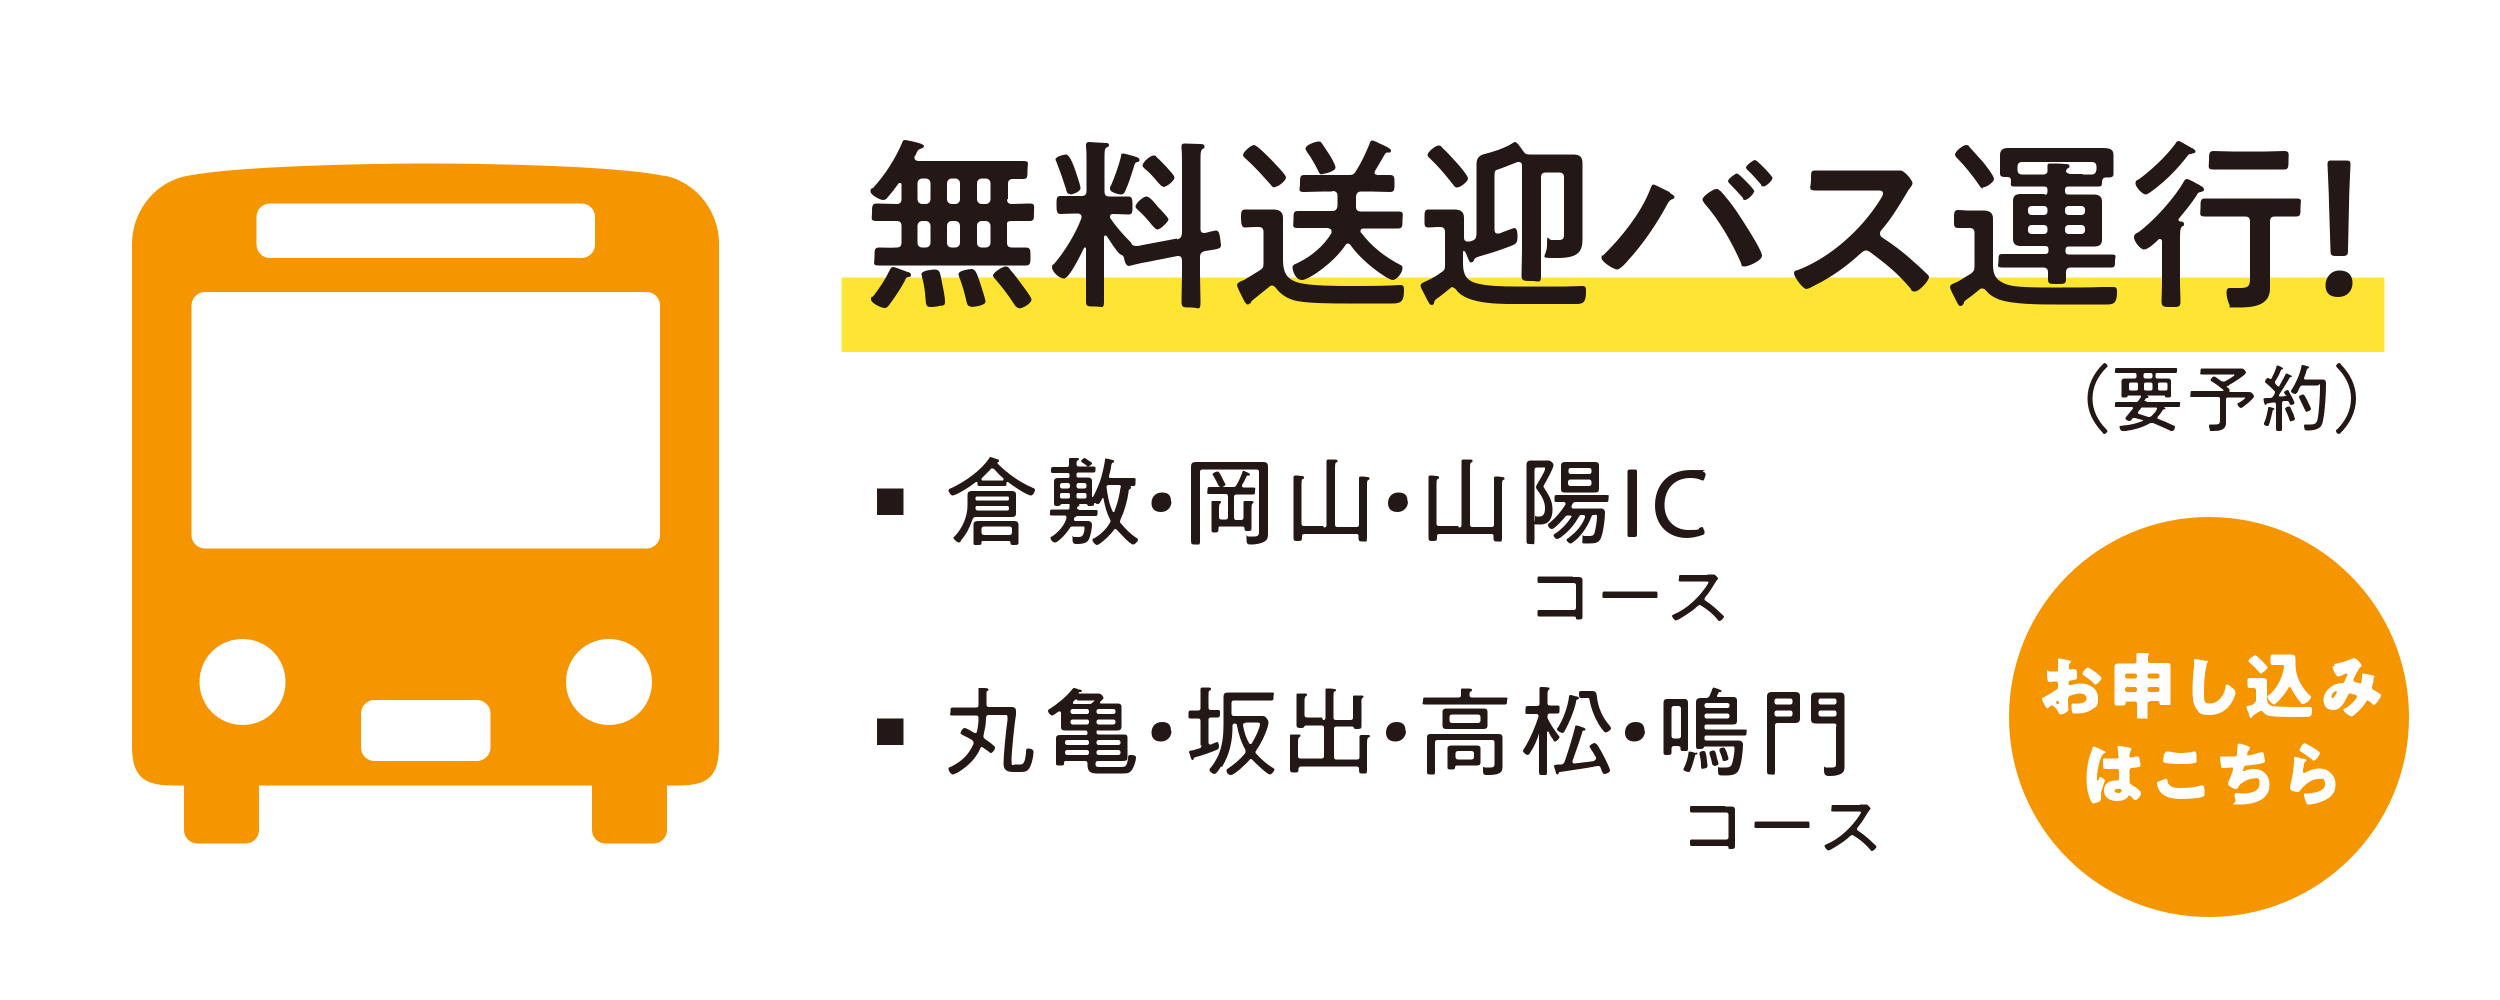 <?xml version="1.0" encoding="UTF-8"?>
<svg xmlns="http://www.w3.org/2000/svg" width="500" height="200" version="1.1" xmlns:xlink="http://www.w3.org/1999/xlink" viewBox="0 0 500 200">
  <!-- Generator: Adobe Illustrator 29.4.0, SVG Export Plug-In . SVG Version: 2.1.0 Build 152)  -->
  <defs>
    <style>
      .st0 {
        opacity: .6;
      }

      .st1 {
        fill: #231815;
      }

      .st2 {
        fill: #ffdc00;
      }

      .st3 {
        fill: #fff;
      }

      .st4 {
        fill: none;
      }

      .st5 {
        fill: #f59600;
      }

      .st6 {
        clip-path: url(#clippath);
      }

      .st7 {
        fill: url(#_新規パターン_3);
      }

      .st8 {
        fill: #ffde00;
        opacity: .8;
      }
    </style>
    <clipPath id="clippath">
      <rect class="st4" width="150" height="150"/>
    </clipPath>
    <pattern id="_新規パターン_3" data-name="新規パターン 3" x="0" y="0" width="150" height="150" patternTransform="translate(-7984.5 -7105.9) scale(.1)" patternUnits="userSpaceOnUse" viewBox="0 0 150 150">
      <g>
        <rect class="st4" width="150" height="150"/>
        <g class="st6">
          <polygon class="st3" points="150 75 168.8 93.8 93.8 168.8 75 150 150 75"/>
          <polygon class="st2" points="168.8 93.8 187.5 112.5 112.5 187.5 93.8 168.8 168.8 93.8"/>
          <polygon class="st3" points="187.5 112.5 206.2 131.2 131.2 206.2 112.5 187.5 187.5 112.5"/>
          <polygon class="st2" points="206.2 131.2 225 150 150 225 131.2 206.2 206.2 131.2"/>
          <polygon class="st3" points="0 75 18.8 93.8 -56.2 168.8 -75 150 0 75"/>
          <polygon class="st2" points="18.8 93.8 37.5 112.5 -37.5 187.5 -56.2 168.8 18.8 93.8"/>
          <polygon class="st3" points="37.5 112.5 56.2 131.2 -18.8 206.2 -37.5 187.5 37.5 112.5"/>
          <polygon class="st2" points="56.2 131.2 75 150 0 225 -18.8 206.2 56.2 131.2"/>
          <polygon class="st3" points="75 0 93.8 18.8 18.8 93.8 0 75 75 0"/>
          <polygon class="st2" points="93.8 18.8 112.5 37.5 37.5 112.5 18.8 93.8 93.8 18.8"/>
          <polygon class="st3" points="112.5 37.5 131.2 56.2 56.2 131.2 37.5 112.5 112.5 37.5"/>
          <polygon class="st2" points="131.2 56.2 150 75 75 150 56.2 131.2 131.2 56.2"/>
          <polygon class="st3" points="150 -75 168.8 -56.2 93.8 18.8 75 0 150 -75"/>
          <polygon class="st2" points="168.8 -56.2 187.5 -37.5 112.5 37.5 93.8 18.8 168.8 -56.2"/>
          <polygon class="st3" points="187.5 -37.5 206.2 -18.8 131.2 56.2 112.5 37.5 187.5 -37.5"/>
          <polygon class="st2" points="206.2 -18.8 225 0 150 75 131.2 56.2 206.2 -18.8"/>
          <polygon class="st3" points="0 -75 18.8 -56.2 -56.2 18.8 -75 0 0 -75"/>
          <polygon class="st2" points="18.8 -56.2 37.5 -37.5 -37.5 37.5 -56.2 18.8 18.8 -56.2"/>
          <polygon class="st3" points="37.5 -37.5 56.2 -18.8 -18.8 56.2 -37.5 37.5 37.5 -37.5"/>
          <polygon class="st2" points="56.2 -18.8 75 0 0 75 -18.8 56.2 56.2 -18.8"/>
        </g>
      </g>
    </pattern>
  </defs>
  <g id="_レイヤー_1" data-name="レイヤー_1">
    <g class="st0">
      <rect class="st3" width="500" height="200" rx="25" ry="25"/>
      <path class="st7" d="M475,10c8.3,0,15,6.7,15,15v150c0,8.3-6.7,15-15,15H25c-8.3,0-15-6.7-15-15V25c0-8.3,6.7-15,15-15h450M475,0H25C11.2,0,0,11.2,0,25v150C0,188.8,11.2,200,25,200h450c13.8,0,25-11.2,25-25V25C500,11.2,488.8,0,475,0h0Z"/>
    </g>
  </g>
  <g id="_文字" data-name="文字">
    <rect class="st8" x="168.3" y="55.5" width="308.6" height="14.9"/>
    <g>
      <path class="st1" d="M201.4,39.8c0,.7.3,1,1,1,1.1,0,2.3-.1,3.5-.1s.9.5.9,1.8,0,1.7-.9,1.7-2.3,0-3.5,0-1,.4-1,1v3.3c0,.7.3,1,1,1,.4,0,2.3,0,2.7,0,1,0,1,.5,1,1.8s0,1.8-1,1.8c-1.4,0-2.8,0-4.1,0h-21c-1.4,0-2.8,0-4.2,0s-.9-.4-.9-1.8,0-1.8,1-1.8,2.2.1,3.4,0c.7,0,1-.3,1-1v-3.3c0-.7-.3-1-1-1-1.3,0-2.7,0-4,0s-.9-.5-.9-1.7,0-1.8.9-1.8c1.4,0,2.7.1,4,.1.7,0,1-.3,1-1v-2.8c0-.2,0-.4-.3-.4s-.2,0-.3.1c-.7,1-1.4,1.9-2.2,2.8-.2.3-.5.5-.9.5-.6,0-2.5-1-2.5-1.7s.3-.6.5-.7c2.4-2.6,4.5-5.9,5.9-9.2,0-.2.2-.4.5-.4s2,.4,2.4.5c1.2.3,1.4.6,1.4.7,0,.4-.6.5-.8.6-.4.1-.5.4-.8,1,0,.1-.1.3-.3.5,0,.1,0,.2,0,.3,0,.4.3.5.7.6h16.8c1.4,0,2.8,0,4.2,0s.9.4.9,1.8,0,1.8-.9,1.8-1.4,0-2,0c-.7,0-1,.3-1,1v3.1ZM181.7,55.4c-.5.1-.6.3-.7.7-.9,1.7-2,3.3-3.1,4.8-.3.4-.5.7-1,.7-.7,0-2.7-1-2.7-1.7s.2-.5.4-.6c1.3-1.7,2.4-3.3,3.3-5.2.2-.3.3-.7.7-.7s1.3.4,2.1.7c.3.1.6.2.8.3.3,0,.7.2.7.6s-.4.4-.6.4ZM184.5,35.7c-.6,0-1,.4-1,1v3.1c0,.6.4,1,1,1h.6c.6,0,1-.4,1-1v-3.1c0-.6-.4-1-1-1h-.6ZM184.5,44.2c-.6,0-1,.4-1,1v3.3c0,.7.4,1,1,1h.6c.6,0,1-.4,1-1v-3.3c0-.6-.4-1-1-1h-.6ZM188.2,61.1c-.5.2-1.5.3-2.1.3-.9,0-.9-.5-1-1.7-.1-1.5-.3-2.9-.7-4.3,0-.1-.1-.4-.1-.6,0-.7,2.2-.9,2.6-.9,1.1,0,1.1.6,1.5,2.6.2.9.6,2.9.6,3.8s-.3.7-.8.9ZM190.4,35.7c-.6,0-1,.4-1,1v3.1c0,.6.4,1,1,1h.6c.6,0,1-.4,1-1v-3.1c0-.6-.4-1-1-1h-.6ZM190.4,44.2c-.6,0-1,.4-1,1v3.3c0,.7.4,1,1,1h.6c.6,0,1-.4,1-1v-3.3c0-.6-.4-1-1-1h-.6ZM194.2,61.3c-.8,0-.8-.6-1.1-1.8-.3-1.4-.8-2.9-1.3-4.2,0-.2-.1-.3-.1-.5,0-.7,2.2-1,2.6-1,.7,0,1,.6,1.7,2.7.2.7,1.1,3.3,1.1,3.8,0,.9-2.6,1.1-2.9,1.1ZM196.4,35.7c-.6,0-1,.4-1,1v3.1c0,.6.4,1,1,1h.7c.6,0,1-.4,1-1v-3.1c0-.6-.4-1-1-1h-.7ZM196.4,44.2c-.6,0-1,.4-1,1v3.3c0,.7.4,1,1,1h.7c.6,0,1-.4,1-1v-3.3c0-.6-.4-1-1-1h-.7ZM203.8,61.6c-.5,0-.8-.5-1-.8-1.1-1.7-2.3-3.3-3.6-4.8-.2-.2-.6-.6-.6-.9,0-.6,1.9-1.8,2.5-1.8s.7.3.9.6c1,1.1,1.9,2.4,2.8,3.6.3.4,1.5,2,1.5,2.4,0,.8-1.8,1.8-2.5,1.8Z"/>
      <path class="st1" d="M235.4,47.9c.7-.2.9-.5,1-1.2v-13.7c0-1.2,0-2.4-.1-3.4,0-.1,0-.3,0-.4,0-.4.3-.5.7-.5.6,0,2.3.1,3,.1.3,0,.9,0,.9.5s-.2.3-.4.5c-.4.3-.4,1-.4,2.2v13.8c0,.5.2.8.7.8h.2c.4-.1,1.9-.5,2.2-.5.6,0,.7.8.8,1.3,0,.3.2,1.3.2,1.6,0,.8-.6.8-3.2,1.2-.7.2-1,.5-1,1.2v3.3c0,1.9.1,3.8.1,5.7s-.4,1.1-1.9,1.1-1.9,0-1.9-1.1c0-1.9.1-3.8.1-5.7v-2.6c0-.5-.2-.9-.7-.9s-.1,0-.2,0l-6.6,1.3c-.4,0-3,.7-3.1.7-.7,0-.9-1.1-1-1.6s-.4-.6-.7-.7c-.7-.4-2.2-2.9-2.7-3.6,0,0-.1-.2-.3-.2-.2,0-.3.2-.3.3v7.6c0,1.7,0,3.5,0,5.2s-.3,1.1-1.8,1.1-1.8,0-1.8-1c0-1.8,0-3.5,0-5.3v-5.2c0-.1,0-.3-.2-.3s-.1,0-.2.1c-.5,1-2.9,6.1-4,6.1s-2.4-1.5-2.4-2.2.2-.5.4-.7c2.1-2.4,4.4-6.2,5.5-9.2,0-.1,0-.2,0-.3,0-.4-.4-.6-.7-.6h-.4c-1.2,0-2.4.1-3.1.1s-.8-.5-.8-1.8,0-1.8.8-1.8,1.9,0,3.1,0h1.1c.7,0,1-.3,1-1v-6.4c0-.8,0-1.6-.1-2.4,0-.1,0-.3,0-.4,0-.4.2-.6.6-.6s2.8.2,3.4.2c.2,0,.6,0,.6.4s-.3.4-.5.5c-.4.3-.4.8-.4,2.2v6.6c0,.7.3,1,1,1h.7c1.2,0,2.4,0,3.1,0s.8.5.8,1.8,0,1.8-.8,1.8-1.9-.1-3.1-.1c-.3,0-.6.1-.6.5s0,.2.1.4c1.1,1.6,2.4,3.1,3.8,4.5.2.2.3.3.4.5.1.4.6.5,1,.5s.5,0,.7-.1l7.4-1.4ZM214,38.8c-.6,0-.7-.5-.8-1-.3-1-1.4-4.2-1.8-5.1,0-.2-.3-.6-.3-.8,0-.6,1.7-1,2.1-1s1,.7,1.8,3c.2.6,1.1,3.2,1.1,3.7,0,.8-1.6,1.3-2.1,1.3ZM226.9,31.3c.5.1,1,.3,1,.7s-.2.3-.4.4c-.5.1-.5.2-.8,1.2-.5,1.6-1,3.2-1.7,4.7-.1.3-.4.6-.8.6s-2.2-.4-2.2-1.1.1-.5.2-.7c.8-1.9,1.5-3.8,2-5.8,0-.3,0-.6.4-.6s2,.5,2.4.6ZM231.5,45.9c-.3,0-.7-.4-1.2-1-.8-1-1.7-2-2.7-2.9-.2-.2-.5-.4-.5-.7,0-.6,1.5-2,2.2-2s2,1.7,2.3,2.1c.4.4,2.1,2.1,2.1,2.5s-1.6,2-2.2,2ZM232.6,37.3c-.3,0-.5-.3-1-.8-.8-1-1.7-2-2.7-2.8-.2-.2-.4-.4-.4-.6,0-.6,1.5-2,2.2-2s.4.2.7.4c.7.6,1.3,1.3,1.9,1.9.5.6,1.6,1.7,1.6,2.1,0,.6-1.5,1.9-2.3,1.9Z"/>
      <path class="st1" d="M250,60.5c0,.3-.3.4-.5.4s-.4-.3-.6-.6c-.3-.6-1.5-2.8-1.5-3.3s1.1-.9,1.4-1c.5-.3,2.5-1.5,3.1-1.9.7-.4.8-.7.8-1.5v-6.2c0-.7-.3-1-1-1h-.8c-.6,0-1.3.1-1.9.1s-.8-.6-.8-1.8,0-1.8.8-1.8,1.3,0,1.9,0h1.4c.7,0,1.4,0,2.2,0,1.2,0,2.1.3,2.1,1.7s0,2.1,0,3.1v5.2c0,2.4.6,3.9,3,4.6,2.4.7,8,.7,10.6.7s5.3,0,7.9-.1c.3,0,1.8-.1,2-.1.7,0,.7.5.7,1.1,0,2.4-.8,2.6-2.5,2.6h-9.1c-2.5,0-8.5,0-10.6-.7-1.5-.5-2.5-1.2-3.5-2.5-.2-.2-.4-.4-.7-.4s-.4.1-.6.3c-1,.8-2.1,1.7-3.1,2.5-.4.3-.5.4-.6.9ZM254.9,37.5c-.3,0-.5-.2-.8-.6-1.7-1.9-3.1-3.5-5-5.2-.2-.2-.5-.4-.5-.7,0-.6,1.6-2,2.2-2s3.1,2.6,3.6,3.1c.5.6,2.8,2.8,2.8,3.4s-1.5,1.9-2.3,1.9ZM266.4,38.3h-1.6c-1.3,0-2.7.1-4,.1s-.8-.5-.8-1.7,0-1.7.8-1.7c1.3,0,2.7,0,4,0h4.9c.8,0,1.1-.1,1.5-.8,1.1-1.7,1.9-3.5,2.7-5.4,0-.2.2-.7.5-.7s1,.3,1.3.5c.4.2,2.5,1,2.5,1.5s-.3.4-.6.4-.4,0-.6.3l-2,3.4c0,.1-.1.2-.1.3,0,.4.3.4.6.5.3,0,2.3,0,2.5,0,.9,0,.9.5.9,1.7s0,1.7-.9,1.7c-1.3,0-2.7-.1-4-.1h-1.7c-.7,0-1,.3-1.1,1,0,.7,0,1.3,0,2,0,.7.3,1,1,1h3.4c1.3,0,2.7,0,4,0s.9.5.9,1.7,0,1.7-.9,1.7c-1.3,0-2.7,0-4,0h-2.9c-.3,0-.6.1-.6.5s0,.2.1.3c2.1,2.8,4.8,4.9,7.9,6.5.3.1.4.3.4.6,0,.9-1.1,2.4-2,2.4s-6.1-3.6-8.4-7c-.1-.1-.3-.3-.5-.3s-.4.1-.5.3c-2.2,3.4-7.3,7-8.7,7s-1.9-2-1.9-2.5.5-.7.8-.8c2.8-1.3,5.4-3.4,7-6.1,0-.1,0-.2,0-.4,0-.5-.6-.5-.7-.6h-2c-1.3,0-2.7,0-4,0s-.9-.4-.9-1.7,0-1.7.9-1.7c1.3,0,2.7,0,4,0h2.8c.7,0,1-.3,1.1-1,0-.7,0-1.3,0-2,0-.7-.3-1-1-1ZM264.4,34.9c-.4,0-.6-.3-.7-.6-.7-1.4-1.4-2.7-2.3-3.9-.1-.2-.3-.5-.3-.7,0-.7,2-1.4,2.6-1.4s.4.1.7.4c.4.6,1,1.5,1.4,2.1.3.4,1.3,2.2,1.3,2.7,0,.8-2.3,1.3-2.6,1.3Z"/>
      <path class="st1" d="M290.6,57.4c-.2,0-.3,0-.5.2-.9.7-1.8,1.5-2.7,2.1-.4.3-.5.4-.6.9,0,.3-.3.4-.5.4-.3,0-.4-.2-.9-1.1-.2-.4-.4-.8-.6-1.2-.3-.6-.7-1.2-.7-1.6s.7-.7,1.4-1c.7-.3,2.1-1.1,2.7-1.6.7-.4.8-.7.8-1.5v-6.6c0-.7-.3-1-1-1h-.5c-.6,0-1.3.1-1.8.1-.9,0-.8-.5-.8-1.8s0-1.8.8-1.8,1.3,0,1.9,0h.9c.7,0,1.5,0,2.2,0,1.3,0,2.1.3,2.1,1.7s0,2,0,3.1v.8c0,.5.2.8.7.8h.3c.1,0,.3,0,.5-.1.7-.2.9-.5,1-1.3v-11c0-1,0-2,0-3s.3-1.8,1.6-2.1c1.7-.4,4.1-1.2,5.5-2.1.2-.1.4-.3.6-.3.4,0,1,.9,1.4,1.5.1.1.2.3.3.4.4.6.8.6,1.5.6h.2c.9,0,1.8,0,2.7,0h2.9c.8,0,1.7,0,2.5,0,1.3,0,2,.3,2,1.8s0,2.1,0,3.1v9.4c0,.8,0,1.7,0,2.6,0,2.5-.8,3.8-5,3.8s-2.1,0-2.1-2.6.2-1,.9-1,.8,0,1.5,0c1.1,0,1-.6,1-1.8v-10.7c0-.7-.3-1-1-1h-2.6c-.7,0-1,.3-1,1v14.6c0,1.7,0,3.3,0,5s-.4,1.1-1.9,1.1-2,0-2-1.1c0-1.7.1-3.4.1-5v-14.2c0-.9,0-1.8,0-2.8,0-.4-.2-.7-.6-.7s-.2,0-.3,0c-.3.1-3.5,1.4-4.2,1.6-.3.1-.4.4-.4,1.1v10.8c0,.4.1.8.6.8s.2,0,.3,0c.1,0,.4-.1.8-.3.9-.3,2.1-.8,2.2-.8.7,0,.7,1.1.7,1.7,0,1.4-.3,1.5-1.6,2-.3.1-.5.2-.8.3-1.9.7-3.5,1.2-5.3,1.7-.8.3-.8.3-1,.7,0,.2-.3.5-.6.5s-.4-.4-.8-1.3c-.1-.3-.2-.6-.4-.9,0,0-.1-.1-.2-.1-.1,0-.2,0-.2.2v1.6c0,2,0,3.8,2.5,4.6,2,.6,5.3.7,8,.7h2c2.7,0,5.3,0,8,0,.6,0,3.1-.1,3.4-.1.7,0,.7.4.7,1.1,0,2.3-.6,2.5-2.1,2.5h-10.6c-3.4,0-11.2.3-13.3-2.9-.2-.2-.4-.4-.7-.4ZM291.4,37.5c-.4,0-.6-.3-.8-.6-1.4-1.8-2.9-3.6-4.6-5.2-.2-.2-.5-.4-.5-.7,0-.6,1.6-1.9,2.2-1.9s.6.3.8.5c.9.8,1.7,1.7,2.6,2.7.5.5,2.5,2.8,2.5,3.4s-1.5,1.8-2.2,1.8Z"/>
      <path class="st1" d="M334,38.6c.3.2.9.5.9.8s-.3.4-.6.5c-.4.2-.5.4-.7.7-2.2,4.1-4.9,8.1-8,11.5-.4.5-1.6,1.8-2.2,1.8s-3.1-1.5-3.1-2.3.1-.4.3-.5c3.7-3.6,7.7-8.6,9.5-13.4.2-.5.3-.8.6-.8s2.7,1.3,3.2,1.5ZM344.1,38.2c.8.8,2.6,3.1,3.3,4.2.9,1.3,5,7.6,5,8.7s-2.8,2.2-3.5,2.2-.6-.3-.7-.7c-1.8-4.1-4.3-8.5-7.3-11.9-.1-.2-.4-.5-.4-.8,0-.7,2.2-2.1,2.7-2.1s.6.1.8.4ZM350.8,38.3c0,.5-1.3,1.7-1.8,1.7s-.3-.2-.4-.4c-.9-1-1.8-2-2.7-2.9-.1-.1-.3-.3-.3-.5,0-.4,1.4-1.5,1.8-1.5s3.5,3.2,3.5,3.6ZM354.5,35.6c0,.5-1.3,1.7-1.8,1.7s-.4-.2-.5-.4c-.9-1-1.7-2-2.7-2.9-.1-.1-.3-.3-.3-.5,0-.4,1.4-1.5,1.8-1.5s3.5,3.2,3.5,3.6Z"/>
      <path class="st1" d="M377.7,34.1c.6,0,1.2,0,1.6,0,.2,0,.6,0,.8,0,.8,0,2.4,2,2.4,2.5s-.4.8-.8,1.4c-.2.3-.4.7-.6,1-1.5,2.5-2.9,4.8-4.8,7-.2.2-.3.4-.3.7,0,.4.2.7.6.9,2,1.3,4.4,3.1,6.2,4.8.9.8,1.8,1.6,2.7,2.5.1.1.3.3.3.5,0,.8-2,2.9-2.8,2.9s-.7-.3-.9-.6c-2.7-3.2-4.9-4.9-8.1-7.3-.3-.2-.5-.3-.8-.3-.5,0-.8.4-1.1.6-2.7,2.5-5.9,4.8-9.2,6.4-.3.2-1.3.7-1.6.7-.8,0-2.5-2.5-2.5-3.1s.4-.6.8-.7c6.5-2.5,12.7-8.1,16.4-14,.2-.3.6-.9.6-1.3,0-.6-.5-.6-1.1-.6h-7.6c-1.6,0-3.2,0-4.8,0s-.9-.6-.9-2.2,0-1.8.9-1.8c1.6,0,3.2,0,4.8,0h10Z"/>
      <path class="st1" d="M392.6,60.8c0,.2-.2.4-.5.4s-.4-.2-.7-.7c0-.1-.1-.3-.2-.4-.4-.9-1.2-2.2-1.2-2.7s.7-.7,1.4-1c.6-.3,2.1-1.3,2.7-1.6.6-.5.8-.7.8-1.5v-6.7c0-.7-.3-1-1-1h-.5c-.6,0-1.3,0-1.8,0-.9,0-.8-.6-.8-1.8s0-1.8.8-1.8,1.2.1,1.8.1h.9c.7,0,1.5,0,2.2,0,1.3,0,2.1.3,2.1,1.7s0,2,0,3.1v5.3c0,2-.1,3.7,2.8,4.7,1.7.6,5.8.6,8.8.6h2.3c2.6,0,5.2,0,7.8-.1.5,0,2.1,0,2.4,0,.7,0,.7.5.7,1,0,2.3-.7,2.5-2.1,2.5h-10c-3.1,0-8.7,0-11.5-1-1-.4-1.9-.9-2.6-1.8-.2-.2-.4-.4-.7-.4s-.4,0-.6.2c-.8.7-1.7,1.4-2.7,2.1-.4.3-.4.4-.5.9ZM396.6,37.7c-.4,0-.6-.4-.8-.7-1.2-1.8-2.9-3.9-4.4-5.4-.2-.2-.4-.4-.4-.7,0-.6,1.6-1.9,2.2-1.9s.5.2.7.4c.8.9,1.9,2.1,2.7,3,.5.6,2.2,2.8,2.2,3.4s-1.5,1.7-2.3,1.7ZM408.8,39c.5,0,.7-.2.7-.7v-.3c0-.5-.2-.7-.7-.7h-2.7c-1.1,0-2.2,0-3.2,0s-.7-.4-.7-1.1c0-.6-.2-.8-.8-.8-.9,0-1.4,0-1.4-.7s0-.9,0-1.3v-.9c0-.6,0-1.1,0-1.5,0-1.1.7-1.4,1.6-1.4s2.1,0,3.1,0h13.3c.9,0,1.7,0,2.4,0,1.5,0,2.3.2,2.3,1.4s0,.9,0,1.5v1c0,.4,0,1,0,1.3,0,.7-.5.7-1.5.7-.6,0-.7.3-.8.8,0,.7,0,1-.7,1-1.1,0-2.1,0-3.2,0h-2.8c-.5,0-.7.2-.7.7v.2c0,.5.2.7.7.7h2.5c.8,0,1.7,0,2.5,0s1.7.2,1.7,1.4,0,1.3,0,1.9v3.8c0,.6,0,1.3,0,1.9,0,1.1-.6,1.4-1.6,1.4s-1.7,0-2.5,0h-2.5c-.5,0-.7.2-.7.7v.2c0,.5.2.7.7.7h4.9c1.2,0,2.4,0,3.6,0s.7.4.7,1.3,0,1.3-.7,1.3c-1.2,0-2.4,0-3.6,0h-4.5c-.7,0-1,.3-1,1,0,.4,0,.8,0,1.3,0,1-.3,1-1.8,1s-1.8,0-1.8-1,0-.8,0-1.3c0-.7-.3-1-1-1h-4.6c-1.2,0-2.4,0-3.6,0s-.7-.5-.7-1.4,0-1.3.7-1.3c1.2,0,2.4,0,3.6,0h5c.5,0,.7-.2.7-.7v-.2c0-.5-.2-.7-.7-.7h-2.3c-.8,0-1.7,0-2.5,0s-1.6-.2-1.6-1.4,0-1.2,0-1.9v-3.8c0-.7,0-1.3,0-1.9,0-1.1.6-1.4,1.6-1.4s1.7,0,2.6,0h2.3ZM416.5,34.9c.6,0,1.2,0,1.8,0,.7,0,.9-.4,1-1v-.5c0-.7-.3-1-1-1h-13.8c-.7,0-1,.3-1,1v.5c0,.7.3,1,1,1,.6,0,1.1,0,1.7,0h2.5c.4,0,.8-.2.8-.7,0-.2,0-.4,0-.7,0-.1,0-.3,0-.4,0-.4.3-.4.6-.4.6,0,2.2,0,2.9.1.3,0,.9,0,.9.4s-.1.3-.4.5c-.1.1-.3.3-.3.5,0,.4.5.5.8.6h2.6ZM409.5,41.9c0-.4-.3-.7-.7-.7h-2.5c-.4,0-.7.3-.7.7v.4c0,.4.3.7.7.7h2.5c.4,0,.7-.3.7-.7v-.4ZM409.5,45.7c0-.4-.3-.7-.7-.7h-2.5c-.4,0-.7.3-.7.7v.4c0,.4.3.7.7.7h2.5c.4,0,.7-.3.7-.7v-.4ZM417,41.9c0-.4-.3-.7-.7-.7h-2.6c-.4,0-.7.3-.7.7v.4c0,.4.3.7.7.7h2.6c.4,0,.7-.3.7-.7v-.4ZM416.3,46.8c.4,0,.7-.3.7-.7v-.4c0-.4-.3-.7-.7-.7h-2.6c-.4,0-.7.3-.7.7v.4c0,.4.3.7.7.7h2.6Z"/>
      <path class="st1" d="M435.7,44c0,.1.1.2.3.3.3,0,.8,0,.8.5s-.1.3-.4.5c-.4.4-.4,1.1-.4,2.9v8.4c0,1.3.1,2.5.1,3.7s-.5,1.1-1.9,1.1-1.9,0-1.9-1.1.1-2.4.1-3.7v-8.3c0-.2-.1-.5-.4-.5s-.2,0-.3.1c-.6.6-2.1,2-2.9,2s-2-1.7-2-2.4.4-.8.8-1c3.1-2.2,7.4-7,9.3-10.4.1-.2.3-.3.5-.3.3,0,1.6.7,2.3,1.1.1,0,.3.1.3.2.3.1.8.4.8.8s-.4.4-.7.5c-.5.1-.6.3-.8.7-1,1.6-2.3,3.1-3.5,4.6,0,0-.1.1-.1.2ZM438.3,30.8c-.5,0-.5,0-.9.5-2,2.6-4.4,5-7,6.9-.3.2-.9.7-1.3.7-.6,0-2-1.5-2-2.2s.3-.6.6-.8c2.4-1.7,5.7-4.8,7.4-7.2.1-.2.3-.5.6-.5s1.4.7,2.1,1.1c.3.1.4.3.6.3.2.1.7.4.7.7s-.4.4-.7.4ZM445.1,43.3c-1.4,0-2.8,0-4.1,0s-.9-.5-.9-1.8,0-1.8.9-1.8c1.4,0,2.7,0,4.1,0h10c1.4,0,2.7,0,4.1,0s.9.4.9,1.8,0,1.8-.9,1.8c-1.4,0-2.8,0-4.1,0h-.1c-.7,0-1,.3-1,1v10.7c0,.9,0,1.8,0,2.7,0,3.6-3.7,3.8-6.4,3.8s-1.4,0-1.7-.5c-.3-.6-.6-1.7-.6-2.4s.1-1,.7-1,.5,0,.7,0c.4,0,.9,0,1.3,0,2.1,0,2-.7,2-2.7v-10.6c0-.7-.3-1-1-1h-3.9ZM446.5,33.9c-1.3,0-2.5,0-3.8,0s-.9-.5-.9-1.8,0-1.9.9-1.9,2.5.1,3.8.1h6.6c1.2,0,2.5-.1,3.7-.1s.9.6.9,1.9,0,1.8-.9,1.8-2.5,0-3.7,0h-6.6Z"/>
      <path class="st1" d="M470.5,56.6c0,1.5-1,2.8-2.9,2.8s-2.5-1-2.5-2.4,1-2.9,2.8-2.9,2.6,1,2.6,2.5ZM467.2,51.2c-.9,0-1.1-.2-1.1-1.1l-.3-9.3c0-2.2-.3-7.1-.3-7.9s.2-.8,1-.8h2.6c.8,0,1,.1,1,.8s-.3,5.7-.3,8.1l-.2,9.1c0,.9-.2,1.1-1.1,1.1h-1.2Z"/>
    </g>
    <g>
      <path class="st1" d="M175.4,103v-5.3h5.3v5.3h-5.3Z"/>
      <path class="st1" d="M195.3,96.4c0,0,0,0-.1,0-1.5,1.1-2.4,1.7-4,2.5-.2,0-.4.2-.7.2-.3,0-.8-.7-.8-1s.3-.4.6-.5c2.6-1.2,5.9-3.5,7.5-5.9,0-.1.2-.3.3-.3s1,.3,1.2.4c.2,0,.5.1.5.4s0,.2-.2.2c0,0-.1,0-.1.2s0,0,0,.1c2.1,2.1,4.4,3.7,7.1,4.9.2,0,.4.2.4.4,0,.3-.4,1.1-.8,1.1-.8,0-3.9-2.1-4.6-2.7,0,0,0,0-.1,0-.1,0-.2,0-.2.2,0,.5,0,.6-.5.6s-.7,0-1.3,0h-2.1c-.5,0-1,0-1.5,0s-.4-.3-.4-.6,0-.2-.2-.2ZM192.3,108.1c-.1.1-.3.4-.5.4-.4,0-1.1-.7-1.1-.9s0-.2.1-.2c1.6-1.6,2.7-4,2.7-6.3v-2.1c0-.5.2-.8.9-.8s1,0,1.5,0h4.8c.5,0,.9,0,1.4,0s1.1,0,1.1.7,0,.6,0,.9v2c0,.3,0,.6,0,.9,0,.7-.5.7-1,.7s-1,0-1.5,0h-5.5c-.4,0-.5.1-.7.5-.6,1.7-1.2,2.9-2.4,4.3ZM196.6,108.2c-.2,0-.3,0-.3.3,0,.4,0,.5-.8.5s-.8,0-.8-.4,0-.6,0-.9v-1.9c0-.3,0-.6,0-.9,0-.6.5-.7,1-.7s.8,0,1.2,0h4.6c.4,0,.8,0,1.2,0s1,0,1,.8,0,.6,0,.8v1.9c0,.3,0,.7,0,.9,0,.3-.2.4-.8.4s-.8,0-.8-.4h0c0-.4-.2-.4-.3-.4h-5.4ZM201.4,102.1c.3,0,.4-.1.4-.4h0c0-.4-.1-.5-.4-.5h-5.9c-.3,0-.4,0-.4.4h0c0,.4.2.5.5.5h5.8ZM201.8,99.6c0-.2-.1-.3-.3-.3h-6.1c-.2,0-.3.1-.3.3v.2c0,.2.1.3.3.3h6.1c.2,0,.3-.1.3-.3v-.2ZM198.4,93.7c-.2,0-.3,0-.3.2-.7.7-1.1,1.1-1.8,1.8,0,0,0,0,0,.2,0,.1.1.2.2.2h4c0,0,.2,0,.2-.2s0-.1,0-.2c-.7-.6-1.2-1.1-1.8-1.8,0,0-.2-.2-.3-.2ZM201.9,107c.3,0,.5-.2.5-.5v-.7c0-.3-.2-.5-.5-.5h-5.1c-.3,0-.5.2-.5.5v.7c0,.3.2.5.5.5h5.1Z"/>
      <path class="st1" d="M215.8,102h1.4c.6,0,1.3,0,1.9,0s.4.3.4.6,0,.6-.4.6c-.5,0-1.2,0-1.9,0h-1.9s0,0,0,0c0,0-.1.2-.2.2-.2,0-.2.1-.3.3,0,0,0,0,0,.2,0,.3.2.3.4.3h1.5c.3,0,.7,0,1,0s.7.3.7.7c0,.8-.3,2.4-.7,3.1-.4.7-1.5.8-2.2.8s-1,0-1-1.1,0-.3.3-.3.5,0,.8,0,.7,0,.9-.3c.3-.3.4-1.1.4-1.5s-.2-.3-.6-.3h-1.6c-.4,0-.6,0-.8.4-.9,1.4-2.4,2.8-2.9,2.8s-.9-.6-.9-.9.2-.3.3-.3c1.3-.9,2.5-2.2,2.9-3.7,0,0,0,0,0-.1,0-.3-.2-.4-.4-.4h-.6c-.6,0-1.3,0-1.9,0s-.4-.2-.4-.6,0-.6.4-.6c.6,0,1.2,0,1.9,0h1.2c.3,0,.4,0,.4-.4,0-.1,0-.5,0-.5,0-.2.1-.3.3-.3.4,0,1.1,0,1.5.1,0,0,.2,0,.2.2s-.2.2-.3.3c-.1,0-.2.2-.2.3,0,.2.2.3.4.3ZM213.5,95.6c.3,0,.4-.1.4-.4v-.2c0-.3-.1-.4-.4-.4h-1.2c-.6,0-1.2,0-1.7,0s-.4-.3-.4-.6,0-.6.4-.6c.6,0,1.2,0,1.7,0h1c.4,0,.5-.1.5-.5,0-.3,0-.5,0-.9,0,0,0-.1,0-.2,0-.2.2-.2.3-.2.2,0,1,0,1.3,0,.1,0,.4,0,.4.2s-.1.2-.3.3c-.2.2-.2.3-.2.7,0,.4.2.5.5.5h1.2c.6,0,1.2,0,1.7,0s.4.3.4.6,0,.6-.4.6c-.6,0-1.2,0-1.7,0h-1.3c-.3,0-.4.1-.4.4v.2c0,.3.1.4.4.4h.8c.4,0,.8,0,1.1,0s.8.1.8.7,0,.5,0,.8v2.2c0,0,0,.2.1.2s0,0,.1,0c.7-1.3,1.3-2.7,1.7-4.1.2-.8.6-2.4.7-3.3,0-.2,0-.3.2-.3s1,.2,1.3.3c.1,0,.3,0,.3.3s-.1.2-.2.2c-.3.1-.3.3-.4.9,0,.4-.2,1-.4,1.8,0,0,0,0,0,.1,0,.3.2.3.4.3h2.7c.6,0,1.2,0,1.8,0s.4.2.4.8,0,.8-.4.8-.7,0-1,0,0,0,0,0,.2,0,.2,0c.2,0,.3,0,.3.3s-.1.2-.2.3c-.3.2-.3.3-.3.7-.3,1.9-.8,3.7-1.6,5.4,0,.1-.1.3-.1.4s0,.3.2.4c.9,1.1,1.9,2.1,3.1,2.9.1,0,.3.2.3.3,0,.4-.6,1-1,1-.6,0-2.7-2.4-3.2-2.9,0,0-.2-.2-.3-.2s-.3,0-.3.2c-.8,1-1.8,2-2.8,2.7-.2.1-.4.3-.6.3-.3,0-.9-.6-.9-1s.2-.3.3-.3c1.3-.8,2.3-1.7,3.1-3,0-.1.2-.3.2-.4s0-.3-.1-.4c-.7-1.4-1-2.6-1.3-4.2,0,0,0-.1-.1-.1s0,0-.1,0c-.3.5-.5,1.2-.9,1.2s-.4-.1-.5-.2c0,0,0,0-.1,0,0,0-.2,0-.2.2,0,.3,0,.4-.7.4s-.4,0-.6-.2c0,0-.1-.2-.3-.2h-4.8c-.1,0-.2,0-.3.2-.1.1-.2.2-.6.2s-.7,0-.7-.5,0-.8,0-1.2v-2.4c0-.3,0-.5,0-.8,0-.5.3-.7.8-.7s.8,0,1.1,0h.9ZM214,97c0-.2-.2-.4-.4-.4h-1.2c-.2,0-.4.2-.4.4v.3c0,.2.2.4.4.4h1.2c.2,0,.4-.2.4-.4v-.3ZM212.4,98.6c-.3,0-.4.1-.4.4v.3c0,.3.1.4.4.4h1.2c.3,0,.4-.1.4-.4v-.3c0-.3-.1-.4-.4-.4h-1.2ZM216.9,97.7c.2,0,.4-.2.4-.4v-.3c0-.2-.2-.4-.4-.4h-1.2c-.2,0-.4.2-.4.4v.3c0,.2.2.4.4.4h1.2ZM215.3,99.3c0,.3.1.4.4.4h1.2c.3,0,.4-.1.4-.4v-.3c0-.3-.1-.4-.4-.4h-1.2c-.3,0-.4.1-.4.4v.3ZM217.6,93.3c0,0-.2,0-.2-.1-.2-.2-.6-.5-.8-.6-.1,0-.4-.3-.4-.4s.5-.6.7-.6.9.6,1.1.7c.1,0,.4.2.4.4s-.6.6-.8.6ZM224.2,97.4c0-.3-.2-.4-.5-.4h-1.9c-.3,0-.5.1-.5.4h0c.2,1.6.5,3.4,1.2,4.8,0,0,0,.2.2.2s.2,0,.2-.2c.6-1.5,1-3.1,1.2-4.7h0Z"/>
      <path class="st1" d="M234.3,100.3c0,1.1-.8,2.1-2.1,2.1s-1.9-.7-1.9-1.8.7-2.1,2.1-2.1,1.8.7,1.8,1.8Z"/>
      <path class="st1" d="M240.5,93.9c-.4,0-.5.2-.5.5v11c0,.9,0,1.9,0,2.8s-.2.7-.9.7-.9,0-.9-.7c0-.9,0-1.9,0-2.8v-10.4c0-.5,0-1.1,0-1.6,0-.8.3-1,1-1s1,0,1.5,0h10.4c.5,0,1,0,1.5,0s1,.1,1,.9,0,1.1,0,1.7v10.3c0,.4,0,.9,0,1.3,0,.7,0,1.3-.7,1.7-.6.4-1.8.6-2.6.6s-1,0-1-1.2,0-.4.4-.4.8,0,1.1,0c1,0,1-.4,1-1.3v-11.6c0-.4-.2-.5-.5-.5h-11.2ZM248.5,94.1c.1,0,1.5.5,1.5.8s-.2.2-.3.2c-.2,0-.3,0-.4.2-.3.6-.6,1.3-.9,1.7,0,0,0,0,0,.2,0,.2.2.3.3.3.6,0,1.2,0,1.9,0s.4.2.4.7,0,.7-.4.7c-.7,0-1.4,0-2.1,0h-1.2c-.4,0-.5.2-.5.5v4.1c0,.4.2.5.5.5h.9c.4,0,.5-.2.5-.5v-1.8c0-.4,0-.7,0-1.1,0,0,0-.1,0-.2,0-.2.2-.2.3-.2s1,0,1.3,0c.1,0,.4,0,.4.2s0,.2-.2.3c-.2.2-.2.5-.2,1.4v1.8c0,.5,0,1.1,0,1.7s-.2.6-.7.6-.7,0-.7-.5c0-.3-.1-.4-.4-.4h-4.4c-.3,0-.4,0-.4.4v.2c0,.5-.2.6-.7.6s-.7,0-.7-.5,0-1.1,0-1.7v-2.6c0-.4,0-.7,0-1.1,0,0,0-.1,0-.2,0-.2.1-.2.3-.2s1.1,0,1.3,0c.1,0,.3,0,.3.2s0,.2-.2.3c-.2.2-.2.5-.2,1.4v1.3c0,.4.2.5.5.5h.8c.4,0,.5-.2.5-.5v-4.1c0-.4-.2-.5-.5-.5h-1.1c-.7,0-1.4,0-2.1,0s-.4-.2-.4-.7,0-.7.4-.7c.7,0,1.4,0,2.1,0h2.5c.4,0,.6,0,.8-.4.6-1,.8-1.6,1.2-2.6,0-.1.1-.3.3-.3ZM244.1,97.4c-.2,0-.3-.2-.4-.3-.3-.6-.7-1.4-1-1.9,0,0-.2-.3-.2-.3,0-.3.7-.6,1-.6s.5.4.9,1.2c.1.3.7,1.3.7,1.4,0,.3-.8.6-1,.6Z"/>
      <path class="st1" d="M264.8,105.5c.4,0,.5-.2.5-.5v-11.2c0-.5,0-1,0-1.4,0,0,0-.1,0-.2,0-.2.2-.3.3-.3s.5,0,.8,0c0,0,.2,0,.3,0,.5,0,.8,0,.8.3s0,.2-.3.3c-.2.2-.2.5-.2,1.2v11.2c0,.4.2.5.5.5h3.8c.4,0,.5-.2.5-.5v-7.4c0-.6,0-1.2,0-1.7,0,0,0-.1,0-.2,0-.2.1-.3.3-.3s.9,0,1.2.1c.2,0,.6,0,.6.3s-.1.2-.3.3c-.2.2-.2.5-.2,1.1v7.8c0,.9,0,1.8,0,2.7s-.2.7-.8.7-.9,0-.9-.7v-.4c0-.3-.1-.4-.4-.4h-10.4c-.3,0-.5.1-.5.4v.3c0,.6-.1.7-.8.7s-.9,0-.9-.7,0-1.7,0-2.6v-7.9c0-.5,0-.9,0-1.4,0,0,0-.1,0-.2,0-.2.2-.3.3-.3s.9,0,1.2.1c.3,0,.6,0,.6.3s0,.2-.3.3c-.2.2-.2.5-.2,1.1v7.8c0,.4.2.5.5.5h3.8Z"/>
      <path class="st1" d="M281.6,100.3c0,1.1-.8,2.1-2.1,2.1s-1.9-.7-1.9-1.8.7-2.1,2.1-2.1,1.8.7,1.8,1.8Z"/>
      <path class="st1" d="M291.8,105.5c.4,0,.5-.2.5-.5v-11.2c0-.5,0-1,0-1.4,0,0,0-.1,0-.2,0-.2.2-.3.3-.3s.5,0,.8,0c0,0,.2,0,.3,0,.5,0,.8,0,.8.3s0,.2-.3.3c-.2.2-.2.5-.2,1.2v11.2c0,.4.2.5.5.5h3.8c.4,0,.5-.2.5-.5v-7.4c0-.6,0-1.2,0-1.7,0,0,0-.1,0-.2,0-.2.1-.3.3-.3s.9,0,1.2.1c.2,0,.6,0,.6.3s-.1.2-.3.3c-.2.2-.2.5-.2,1.1v7.8c0,.9,0,1.8,0,2.7s-.2.7-.8.7-.9,0-.9-.7v-.4c0-.3-.1-.4-.4-.4h-10.4c-.3,0-.5.1-.5.4v.3c0,.6-.1.7-.8.7s-.9,0-.9-.7,0-1.7,0-2.6v-7.9c0-.5,0-.9,0-1.4,0,0,0-.1,0-.2,0-.2.2-.3.3-.3s.9,0,1.2.1c.3,0,.6,0,.6.3s0,.2-.3.3c-.2.2-.2.5-.2,1.1v7.8c0,.4.2.5.5.5h3.8Z"/>
      <path class="st1" d="M306.9,105.3c0,.9,0,1.8,0,2.8s-.1.7-.8.7-.8,0-.8-.7c0-.9,0-1.8,0-2.8v-10.9c0-.5,0-.9,0-1.4,0-.7.3-.9.9-.9s.8,0,1.2,0h1.1c.4,0,.8,0,1.2,0s1,.5,1,.9c0,.7-1.5,3.3-1.9,4,0,0-.1.2-.1.3,0,.1.1.3.2.4.9,1.4,1.6,2.5,1.6,4.2s-.6,3-2.5,3-1,0-1-1.1,0-.5.3-.5.3,0,.6,0c1,0,1.1-1,1.1-1.7,0-1.4-.8-2.6-1.6-3.7-.1-.1-.2-.3-.2-.5s.2-.5.3-.7c.3-.5,1.5-2.4,1.5-2.9s-.3-.3-.4-.3h-1.2c-.4,0-.5.2-.5.5v11.2ZM314.4,103.4c0-.2-.2-.2-.3-.3h-.4c-.3,0-.5,0-.7.3-.3.4-2.1,2.4-2.6,2.4s-.8-.5-.8-.8.3-.4.4-.5c1.1-.9,2.3-2.3,3.1-3.6,0,0,0,0,0-.2,0-.2-.2-.3-.3-.3-.5,0-1,0-1.5,0s-.4-.2-.4-.7,0-.7.4-.7c.7,0,1.4,0,2.1,0h5.8c.7,0,1.4,0,2.1,0s.4.2.4.7,0,.7-.4.7c-.7,0-1.4,0-2.1,0h-4c-.3,0-.5,0-.7.4l-.2.4c0,0,0,.1,0,.2,0,.2.2.3.3.3h4.2c.4,0,.9,0,1.4,0s.8.3.8.8c0,1.2-.3,3.6-.7,4.8-.4,1.3-1.2,1.4-2.7,1.4s-1.1.1-1.1-1.1,0-.4.3-.4.7,0,.9,0c.6,0,1,0,1.2-.6.2-.7.5-2.5.5-3.2s-.2-.4-.6-.4c-.3,0-.4,0-.5.3-.6,1.6-1.6,3.2-2.8,4.4-.2.2-1.1,1-1.4,1s-.8-.5-.8-.7.2-.3.4-.4c1.5-1.2,2.6-2.3,3.3-4.1,0,0,0,0,0-.2,0-.3-.2-.3-.4-.3h-.2c-.3,0-.4,0-.6.3-.9,1.6-1.8,2.7-3.3,3.9-.2.2-.8.6-1.1.6s-.7-.5-.7-.7.3-.4.5-.5c1.2-.8,2.2-1.9,3-3.1,0,0,0,0,0-.2ZM319.8,96.9c0,.3,0,.5,0,.8,0,.6-.2.8-.8.8s-.7,0-1.1,0h-3.8c-.3,0-.7,0-1.1,0-.5,0-.8-.1-.8-.7s0-.5,0-.8v-3c0-.3,0-.5,0-.8,0-.6.3-.8.8-.8s.7,0,1.1,0h3.8c.3,0,.7,0,1,0,.6,0,.9.1.9.8s0,.5,0,.8v3ZM318.3,94c0-.2-.2-.4-.4-.4h-3.8c-.2,0-.4.2-.4.4v.4c0,.2.2.4.4.4h3.8c.2,0,.4-.2.4-.4v-.4ZM314.1,95.9c-.3,0-.5.2-.5.5v.3c0,.3.2.5.5.5h3.7c.3,0,.5-.2.5-.5v-.3c0-.3-.2-.5-.5-.5h-3.7Z"/>
      <path class="st1" d="M326.1,107.4c-.5,0-.6,0-.6-.5s0-.8,0-1.4,0-1.4,0-2v-5.7c0-.6,0-1.3,0-2s0-1.2,0-1.4c0-.4.1-.5.6-.5h.7c.5,0,.6,0,.6.5s0,.7,0,1.4c0,.7,0,1.4,0,2v5.7c0,.6,0,1.3,0,2,0,.7,0,1.2,0,1.4,0,.4-.1.5-.6.5h-.7Z"/>
      <path class="st1" d="M340.9,106.6c0,.2-.1.3-.4.4-.9.3-2,.6-3.1.6-3.8,0-6.4-2.6-6.4-6.5s2.4-7.1,7.2-7.1,1.8.1,2.5.4c.3.1.4.2.4.4s0,.2,0,.3l-.2.6c-.1.3-.2.4-.3.4s-.2,0-.4-.1c-.6-.3-1.4-.4-2.1-.4-3.5,0-5.2,2.5-5.2,5.4s1.9,5,4.8,5,1.7-.2,2.3-.5c.2,0,.3-.1.4-.1.2,0,.2.1.3.4l.2.4c0,.2,0,.3,0,.4Z"/>
      <path class="st1" d="M314.5,115.4c.4,0,.7,0,1.1,0,.6,0,.9.1.9.7s0,.8,0,1.2v4.9c0,.4,0,.9,0,1.2s-.1.5-.7.5-.6,0-.6-.3c0-.3-.3-.3-.7-.3h-4.9c-.4,0-1,0-1.4,0-.1,0-.2,0-.4,0-.3,0-.3-.2-.3-.7s0-.6.3-.6,1.1,0,1.8,0h5.2c.2,0,.4-.2.4-.4v-4.6c0-.2-.2-.4-.4-.4h-5.2c-.7,0-1.5,0-1.8,0s-.3-.2-.3-.7,0-.6.3-.6c.3,0,1.1,0,1.8,0h5Z"/>
      <path class="st1" d="M329.4,118.3c.6,0,1.5,0,1.7,0,.4,0,.4.1.4.7s0,.6-.3.6c-.6,0-1.2,0-1.8,0h-6.7c-.6,0-1.2,0-1.8,0s-.4-.3-.4-.6c0-.6,0-.7.4-.7s1.1,0,1.8,0h6.7Z"/>
      <path class="st1" d="M341.4,114.9c.2,0,.8,0,1.1,0,.1,0,.2,0,.3,0,.2,0,.8.6.8.8s-.1.2-.2.3c-.1.2-.3.4-.4.6-.6,1-1.2,2-2,2.9,0,0-.1.2-.1.3,0,.2.1.3.3.4.9.6,2,1.5,2.8,2.3.1.1.8.7.8.8,0,.3-.6.9-.9.9s-.2-.1-.3-.2c-1-1.2-2.1-2.1-3.4-2.9-.1,0-.2-.1-.3-.1s-.4.2-.7.5c0,0-.1.1-.2.2-.7.6-2.4,1.7-3.3,2.2-.1,0-.4.2-.5.2-.3,0-.8-.7-.8-.9s.2-.2.3-.3c2.7-1.1,5.2-3.5,6.8-6,0-.1.2-.3.2-.4,0-.2-.2-.2-.5-.2h-3.3c-.6,0-1.2,0-1.8,0s-.3-.2-.3-.7,0-.6.3-.6c.6,0,1.2,0,1.8,0h3.6Z"/>
      <path class="st1" d="M175.4,149v-5.3h5.3v5.3h-5.3Z"/>
      <path class="st1" d="M196.5,149.3c-.2,0-.3.1-.4.3-.2.4-.4.9-.7,1.3-.9,1.5-2.5,2.8-4,3.7-.2,0-.6.3-.8.3-.4,0-.9-.7-.9-1.1s.2-.3.6-.5c2.1-1.1,3.4-2.3,4.4-4.5,0,0,0-.2,0-.3,0-.2-.1-.3-.3-.5-.7-.4-1.2-.7-1.5-.8-.6-.3-.8-.4-.8-.6s.4-1,.8-1,1.7.8,2,1c0,0,.1,0,.2,0,.2,0,.3-.2.3-.3.2-1,.3-1.7.3-2.7,0-.4-.2-.5-.5-.5h-2.4c-.8,0-1.5,0-2.3,0s-.4-.2-.4-.8,0-.8.4-.8c.8,0,1.5,0,2.3,0h2.4c.3,0,.5-.1.5-.5v-1.6c0-.5,0-.9,0-1.4s0-.4.3-.4.6,0,.8,0c.2,0,.9,0,.9.3s-.2.3-.3.3c0,0-.1.2-.1.3,0,.8,0,1.6,0,2.4,0,.4.2.5.5.5h2.8c.5,0,1,0,1.5,0s1.1,0,1.1.8,0,.5,0,.7c-.3,1.7-.9,7.6-.9,9.1s.2.9.8.9h.8c.6,0,1.1,0,1.3-2.4,0-.5,0-.8.4-.8s1.1.1,1.1.7c0,.8-.3,2.1-.6,2.8-.5,1.1-1,1.2-2.1,1.2h-1c-1.3,0-2.3-.1-2.3-1.7s.5-6.7.8-8.7c0-.2,0-.4,0-.6,0-.5-.3-.4-.9-.4h-2.8c-.4,0-.5.1-.6.5,0,1.5-.2,2.1-.5,3.6,0,0,0,.1,0,.2,0,.3.2.4.3.5.6.4,1.3.9,1.8,1.4.1,0,.2.2.2.4,0,.3-.5,1-.8,1s-.4-.3-.9-.6c-.3-.2-.6-.4-.9-.6,0,0-.2,0-.3,0Z"/>
      <path class="st1" d="M219.7,146c-.3,0-.4.1-.4.4h0c0,.3.1.5.4.5h3.2c.7,0,1.2,0,1.5,0,.8,0,1.1,0,1.1.7s0,.6,0,.9v2.2c0,.3,0,.6,0,.8,0,.5-.2.7-.9.7s-1.2,0-1.8,0h-3.2c-.3,0-.4.1-.5.4,0,.6,0,.8.9.8h4.3c.6,0,1.1,0,1.3-1.7,0-.6.1-.7.5-.7s1.1,0,1.1.5c0,.6-.3,1.5-.6,2.1-.5,1-1,1.1-2.1,1.1h-5c-1.3,0-2-.3-2-1.7v-.3c0-.4-.2-.5-.5-.5h-3.7c-.4,0-.5,0-.5.5,0,.4-.1.4-.8.4s-.8,0-.8-.5,0-.7,0-1.1v-3c0-.3,0-.6,0-.8,0-.5.2-.7.9-.7s1.2,0,1.8,0h3.2c.3,0,.4-.1.4-.4h0c0-.3-.1-.5-.4-.5h-2.4c-.5,0-1,0-1.5,0s-1,0-1-.7,0-.6,0-.9v-1.9c0-.2,0-.3-.3-.3s-.1,0-.2,0c-.3.2-1,.8-1.3.8s-.8-.6-.8-.9.2-.3.3-.4c1.6-1,3.4-2.5,4.6-4,0,0,.1-.2.3-.2s.8.2.9.3c0,0,.1,0,.2,0,.3,0,.5.2.5.3,0,.2-.3.2-.4.2-.1,0-.2,0-.3.2,0,0,0,0,0,0,0,0,0,.1.2.1h2.8c.5,0,.8,0,1,0,.6,0,1,.7,1,.9s-.5.6-.7.8c0,0,0,0,0,.1,0,.1,0,.2.2.2h1.6c.5,0,1,0,1.5,0s1,0,1,.7,0,.6,0,.9v2.2c0,.3,0,.6,0,.8,0,.7-.4.8-.9.8s-1,0-1.5,0h-2.5ZM217.4,149c.2,0,.4-.2.4-.4v-.2c0-.2-.2-.4-.4-.4h-4c-.2,0-.4.2-.4.4v.2c0,.2.2.4.4.4h4ZM217.8,150.4c0-.2-.2-.4-.4-.4h-4c-.2,0-.4.2-.4.4v.2c0,.2.2.4.4.4h4c.2,0,.4-.2.4-.4v-.2ZM217.4,142.8c.2,0,.4-.2.4-.4v-.2c0-.2-.2-.4-.4-.4h-2.9c-.2,0-.4.2-.4.4v.2c0,.2.2.4.4.4h2.9ZM217.8,144.3c0-.3-.2-.4-.4-.4h-2.9c-.2,0-.4.2-.4.4v.2c0,.2.2.4.4.4h2.9c.2,0,.4-.2.4-.4v-.2ZM215.4,139.9c-.3,0-.4,0-.6.3,0,0-.2.1-.2.2,0,0,0,0,0,.2,0,.1,0,.2.2.2h3c.3,0,.4,0,.6-.2,0,0,.5-.4.5-.5s-.2,0-.4,0h-3ZM219.3,142.4c0,.2.2.4.4.4h3c.2,0,.4-.2.4-.4v-.2c0-.2-.2-.4-.4-.4h-3c-.2,0-.4.2-.4.4v.2ZM219.7,143.9c-.2,0-.4.2-.4.4v.2c0,.2.2.4.4.4h3c.2,0,.4-.2.4-.4v-.2c0-.2-.2-.4-.4-.4h-3ZM219.3,148.6c0,.2.2.4.4.4h4c.2,0,.4-.2.4-.4v-.2c0-.2-.2-.4-.4-.4h-4c-.2,0-.4.2-.4.4v.2ZM219.7,150c-.2,0-.4.2-.4.4v.2c0,.2.2.4.4.4h4c.2,0,.4-.2.4-.4v-.2c0-.2-.2-.4-.4-.4h-4Z"/>
      <path class="st1" d="M234.3,146.2c0,1.1-.8,2.1-2.1,2.1s-1.9-.7-1.9-1.8.7-2.1,2.1-2.1,1.8.7,1.8,1.8Z"/>
      <path class="st1" d="M240.1,149.1v-4.9c0-.4-.2-.5-.5-.5-.5,0-1,0-1.5,0s-.4-.2-.4-.8,0-.8.4-.8,1,0,1.5,0c.4,0,.5-.2.5-.5v-2.2c0-.5,0-.9,0-1.4,0,0,0-.2,0-.2,0-.2.2-.3.3-.3.4,0,.7,0,1.1,0,.4,0,.7,0,.7.3s-.1.2-.3.3c-.2.1-.2.4-.2,1.2v2.2c0,.4.2.5.5.5.4,0,.9,0,1.4,0s.4.3.4.7,0,.8-.5.8-.7,0-1.3,0c-.4,0-.5.2-.5.5v4.5c0,0,0,.4.3.4s.3,0,.4-.1c.3-.1.9-.4,1-.4.3,0,.4.6.4.8s0,.5-.3.7c-1.4.6-2.8,1.1-4.3,1.5-.4.1-.4.2-.5.4,0,.1,0,.2-.2.2s-.2-.2-.4-.6c0-.2-.3-.9-.3-1,0-.2.3-.3.4-.3.5,0,1.1-.3,1.6-.4.4-.1.5-.3.5-.7ZM244.2,153.3c-.2.3-.9,1.5-1.3,1.5s-1-.5-1-.8.1-.3.2-.4c.6-.7,1.1-1.6,1.5-2.4.9-2,1.1-4.2,1.1-6.3v-3.9c0-.5,0-1.1,0-1.6,0-.8.3-.9,1.2-.9s.9,0,1.6,0h4.4c.8,0,1.6,0,2.4,0s.4.2.4.8,0,.8-.4.8c-.8,0-1.6,0-2.4,0h-5.1c-.4,0-.5.2-.5.5v2.1c0,.4.2.5.5.5h4.4c.4,0,.8,0,1,0,.5,0,.8,0,1,.3s.5.6.5.9-.1.8-.2,1.1c-.5,1.6-1.3,3.2-2.2,4.5,0,.1-.2.2-.2.4s0,.3.2.4c1,1.1,2,2,3.3,2.8.1,0,.3.2.3.3,0,.3-.6,1-.9,1-.6,0-3-2.4-3.5-2.9,0,0-.2-.2-.3-.2s-.2,0-.3.2c-.5.6-3,3-3.7,3s-.9-.6-.9-.9.2-.3.3-.4c1.3-.9,2.3-1.7,3.3-2.9.1-.1.2-.3.2-.4s0-.3,0-.4c-.9-1.6-1.4-3.2-1.7-4.9,0-.3-.2-.3-.4-.4-.4,0-.5.2-.5.5,0,3-.5,5.5-2.1,8.2ZM249.1,144.6c-.3,0-.5.1-.5.4h0c.2,1.3.6,2.6,1.2,3.6,0,0,.1.2.3.2s.2,0,.3-.2c.6-1,1.1-2,1.5-3.2,0-.2.1-.4.1-.6,0-.2-.2-.3-.6-.3h-2.3Z"/>
      <path class="st1" d="M264.6,144c.4,0,.5-.2.5-.5v-3.8c0-.5,0-1.1,0-1.6,0,0,0-.1,0-.2,0-.2.1-.2.3-.2s1.2,0,1.4.1c.1,0,.4,0,.4.2s0,.2-.3.3c-.2.1-.2.4-.2,1v4.2c0,.4.2.5.5.5h2.9c.4,0,.5-.2.5-.5v-2.8c0-.4,0-.8,0-1.2,0,0,0-.1,0-.2,0-.2.2-.2.3-.2s1.1,0,1.4,0c.1,0,.4,0,.4.2s0,.2-.2.3c-.3.2-.2.5-.2,1.5v2.4c0,.6,0,1.2,0,1.7s-.2.6-.8.6-.6,0-.7-.2c-.1-.2-.2-.3-.4-.3h-3.1c-.4,0-.5.2-.5.5v5.6c0,.4.2.5.5.5h4.1c.4,0,.5-.2.5-.5v-2.6c0-.4,0-.9,0-1.3,0,0,0-.1,0-.2,0-.2.2-.3.3-.3s1.1,0,1.4,0c.2,0,.4,0,.4.2s-.1.2-.3.3c-.3.2-.3.5-.3,1.7v2.8c0,.7,0,1.4,0,2.1s-.2.6-.8.6-.8,0-.8-.7,0-.2,0-.3c0-.3-.2-.4-.5-.4h-11.1c-.3,0-.4.1-.5.4,0,0,0,.2,0,.2,0,.6-.2.6-.8.6s-.9,0-.9-.6,0-1.3,0-1.9v-3.5c0-.4,0-.8,0-1.2,0,0,0-.1,0-.2,0-.2.2-.2.3-.2.3,0,1.1,0,1.4,0,.2,0,.4,0,.4.2s0,.2-.2.3c-.3.2-.3.5-.3,1.6v2.2c0,.4.2.5.5.5h4.2c.4,0,.5-.2.5-.5v-5.6c0-.4-.2-.5-.5-.5h-3.1c-.2,0-.3.1-.4.3-.1.2-.3.2-.7.2s-.8,0-.8-.6,0-1.2,0-1.9v-2.9c0-.4,0-.8,0-1.1,0,0,0-.1,0-.2,0-.2.2-.2.3-.2s1.3,0,1.5,0c.1,0,.3,0,.3.2s0,.2-.2.3c-.3.2-.3.6-.3,1.5v2.3c0,.4.2.5.6.5h2.9Z"/>
      <path class="st1" d="M281.2,146.2c0,1.1-.8,2.1-2.1,2.1s-1.9-.7-1.9-1.8.7-2.1,2.1-2.1,1.8.7,1.8,1.8Z"/>
      <path class="st1" d="M294.3,139.5h4.4c.8,0,1.5,0,2.3,0s.4.2.4.7,0,.7-.4.7c-.8,0-1.5,0-2.3,0h-11.4c-.8,0-1.5,0-2.3,0s-.4-.2-.4-.7,0-.7.4-.7c.8,0,1.5,0,2.3,0h4.4c.3,0,.5-.1.5-.5,0-.3,0-.7,0-.9,0,0,0-.1,0-.2,0-.2.2-.2.3-.2.3,0,.5,0,.8,0,.1,0,.2,0,.3,0,.4,0,.8,0,.8.3s-.1.2-.3.3c-.2.1-.2.4-.2.7,0,.4.2.5.5.5ZM298.9,148.5c0-.4-.2-.5-.5-.5h-10.9c-.4,0-.5.2-.5.5v4c0,.6,0,1.3,0,1.9s-.2.5-.8.5-.8,0-.8-.5,0-1.3,0-1.9v-3.8c0-.4,0-.8,0-1.2,0-.7.4-.7,1-.7s1,0,1.5,0h10c.5,0,1,0,1.6,0s1,0,1,.8,0,.8,0,1.2v3.4c0,.3,0,.7,0,1,0,.5,0,1.1-.6,1.4-.6.4-1.7.4-2.4.4s-.9,0-.9-1,0-.5.5-.5.6,0,1,0c.9,0,.8-.5.8-1v-3.9ZM297.5,144.4c0,.2,0,.4,0,.7,0,.6-.4.7-.9.7s-.8,0-1.3,0h-4.7c-.4,0-.8,0-1.2,0s-.9,0-.9-.7,0-.4,0-.7v-1.3c0-.3,0-.5,0-.7,0-.6.4-.7.9-.7s.8,0,1.3,0h4.7c.4,0,.8,0,1.2,0s.9,0,.9.7,0,.4,0,.7v1.3ZM296.1,151.8c0,.2,0,.4,0,.7,0,.5-.3.6-.8.6s-.9,0-1.3,0h-2.3c-.5,0-.7,0-.7.5,0,.3-.4.3-.8.3s-.7,0-.7-.4v-3.8c0-.5.4-.6.9-.6s.8,0,1.2,0h2.4c.4,0,.8,0,1.2,0s.9,0,.9.6,0,.5,0,.7v1.5ZM289.9,144.1c0,.3.2.5.5.5h5.2c.3,0,.5-.2.5-.5v-.7c0-.3-.2-.5-.5-.5h-5.2c-.3,0-.5.2-.5.5v.7ZM291.1,151.4c0,.3.2.5.5.5h2.7c.3,0,.5-.2.5-.5v-.7c0-.3-.2-.5-.5-.5h-2.7c-.3,0-.5.2-.5.5v.7Z"/>
      <path class="st1" d="M309.4,146.4s0,0,0,.1v5.1c0,.9,0,1.8,0,2.7s-.1.7-.8.7-.8,0-.8-.7c0-.9,0-1.8,0-2.7v-4.9c0,0,0,0,0,0s0,0,0,0c-.4,1.4-1,2.7-1.8,3.9-.1.2-.3.4-.5.4s-.9-.5-.9-.8.2-.4.3-.6c1.1-1.8,2.2-4.3,2.8-6.3,0,0,0,0,0-.1,0-.3-.2-.4-.4-.4h-.2c-.5,0-1,0-1.6,0s-.4-.2-.4-.8,0-.8.5-.8.7,0,1.5,0h.3c.4,0,.5-.2.5-.5v-1.4c0-.5,0-.9,0-1.4v-.2c0-.2.1-.3.3-.3s1.1,0,1.4.1c.1,0,.3,0,.3.2s0,.2-.2.3c-.2.2-.2.4-.2,1.1v1.5c0,.4.2.5.5.5.5,0,1,0,1.5,0s.4.2.4.8,0,.8-.4.8-1,0-1.5,0c-.4,0-.5.2-.5.5,0,.2,0,.2,0,.4.6,1.3,1.3,2.3,2.2,3.5,0,0,.2.2.2.3,0,.3-.6.9-.9.9s-.3-.1-.3-.3c-.5-.6-.7-1-1-1.7,0,0,0,0-.1,0ZM318.9,152c.2,0,.3-.1.3-.3s0-.1,0-.2c-.3-.6-.7-1.2-1.1-1.8,0-.1-.2-.3-.2-.4,0-.3.8-.7,1-.7s.3.2.5.3c.5.7,1.2,2,1.6,2.8.2.4,1,2,1,2.4s-.8.7-1.1.7-.3-.2-.6-.7c0-.2-.1-.3-.2-.6,0-.2-.2-.3-.5-.3s0,0-.1,0c-2.5.5-5,.8-7.5,1.2-.1,0-.2,0-.3.3,0,0,0,.2-.2.2-.2,0-.3-.2-.4-.6,0-.2-.3-.9-.3-1.1s.1-.2.7-.3c.2,0,.5,0,.7,0,.4,0,.5-.2.7-.5.8-2.3,1.5-4.6,2.1-6.9,0-.1,0-.4.3-.4s1,.3,1.3.4c.2,0,.5.2.5.4s-.2.2-.3.2c-.1,0-.3,0-.3.2-.6,2-1.3,3.9-2,5.9,0,0,0,0,0,.2,0,.2.2.3.4.3,1.4-.2,2.7-.3,4-.5ZM315.3,139.3c.2,0,.5.1.5.3s-.2.2-.3.3c-.3.1-.3.2-.3.5-.4,1.9-1.3,4-2.2,5.7-.1.2-.3.5-.5.5s-1.1-.4-1.1-.7.1-.3.2-.4c1.1-1.8,1.9-4,2.2-6.1,0-.2,0-.4.3-.4s1,.3,1.3.3ZM317,139.6c-.3,0-.5,0-.8,0s-.4-.2-.4-.7,0-.7.4-.7.5,0,.8,0h.7c.3,0,.5,0,.8,0,.8,0,.8.6.9,1.2.2,2.1,1.1,4.1,2.5,5.7.1.1.3.4.3.6,0,.3-.8.8-1.1.8s-1.3-1.5-1.5-1.9c-.8-1.4-1.4-3-1.7-4.6,0-.4-.1-.4-.5-.4h-.3Z"/>
      <path class="st1" d="M329,146.2c0,1.1-.8,2.1-2.1,2.1s-1.9-.7-1.9-1.8.7-2.1,2.1-2.1,1.8.7,1.8,1.8Z"/>
      <path class="st1" d="M335.8,149.2h-1c-.3,0-.5.2-.5.5v.8c0,.4-.2.5-.8.5s-.8,0-.8-.5c0-.6,0-1.2,0-1.8v-6.6c0-.5,0-.9,0-1.4,0-.8.3-.9.8-.9s.4,0,.7,0h1.8c.3,0,.6,0,.9,0,.6,0,.7.4.7.9s0,1,0,1.5v5.7c0,.6,0,1.2,0,1.8s-.2.5-.8.5-.7,0-.7-.5-.1-.4-.4-.4ZM335.7,147.7c.3,0,.5-.2.5-.5v-5.5c0-.3-.2-.5-.5-.5h-.9c-.3,0-.5.2-.5.5v5.5c0,.3.2.5.5.5h.9ZM339.3,150.5c0,0,.2,0,.2.2s-.2.2-.3.2c-.1,0-.2.1-.2.3-.2.7-.6,2.2-.9,2.8,0,.2-.2.4-.4.4s-1-.2-1-.5,0-.2.1-.3c.4-.9.8-2,.9-3,0-.2,0-.3.2-.3s1,.2,1.2.3ZM342.6,137.5c.1,0,1.7.4,1.7.7s-.1.2-.4.2c-.1,0-.2,0-.2.2,0,.1-.3.4-.3.6s.1.2.3.2h1.5c.4,0,.8,0,1.2,0,.6,0,1,0,1,.8s0,.9,0,1.4v1.2c0,.4,0,.9,0,1.3,0,.7-.3.8-.9.8s-.8,0-1.2,0h-4c-.3,0-.4.1-.4.4v.2c0,.3.1.4.4.4h5.6c.6,0,1.3,0,2,0s.4.2.4.6,0,.6-.4.6c-.7,0-1.3,0-2,0h-5.6c-.3,0-.4.1-.4.4v.2c0,.3.1.4.4.4h5.1c.4,0,.9,0,1.3,0s.9.2.9.8c0,1.2-.3,4.1-.9,5.2-.5,1-1.8,1-2.9,1s-1.2,0-1.2-1.1,0-.5.3-.5.3,0,.3,0c.2,0,.6,0,.8,0,.5,0,1,0,1.3-.5.3-.6.6-2.5.6-3.2s-.2-.5-.9-.5h-5c-.2,0-.2.1-.3.3-.2.2-.5.2-.7.2-.7,0-.8,0-.8-.7s0-.8,0-1.1v-6.3c0-.4,0-.9,0-1.3s.2-.8,1-.8.7,0,1,0c.3,0,.5-.1.7-.4.2-.4.3-.8.5-1.2,0-.2,0-.3.2-.3ZM340.6,153.8c-.4,0-.4-.3-.4-.8,0-.7-.1-1.4-.3-2.1,0,0,0-.2,0-.3,0-.3.6-.4.8-.4.4,0,.4.2.6,1.1,0,.5.2,1.4.2,1.9s-.7.5-.8.5ZM345.5,141.6c.2,0,.4-.2.4-.4v-.2c0-.2-.2-.4-.4-.4h-4.2c-.2,0-.4.2-.4.4v.2c0,.2.2.4.4.4h4.2ZM341.3,142.7c-.2,0-.4.2-.4.4v.2c0,.2.2.4.4.4h4.2c.2,0,.4-.2.4-.4v-.2c0-.2-.2-.4-.4-.4h-4.2ZM342.8,153.1c-.3,0-.3-.2-.4-.4-.1-.7-.3-1.3-.5-1.9,0,0,0-.3,0-.3,0-.3.6-.4.8-.4.3,0,.4.2.6,1.1,0,.3.4,1.3.4,1.5,0,.4-.7.5-.8.5ZM344.8,152.2c-.2,0-.3-.1-.3-.3-.1-.5-.4-1.2-.6-1.7,0,0,0-.2,0-.3,0-.3.6-.4.8-.4s.4.3.7,1.1c0,.2.3.9.3,1.1,0,.4-.7.5-.8.5Z"/>
      <path class="st1" d="M355.5,144.6c-.4,0-.5.2-.5.5v6.3c0,.9,0,1.8,0,2.8s-.2.7-.8.7-.8,0-.8-.7c0-.9,0-1.8,0-2.8v-10.4c0-.6,0-1.1,0-1.7s.3-.9,1-.9.9,0,1.3,0h2c.4,0,.9,0,1.3,0,.7,0,1,.2,1,.9s0,1.1,0,1.7v1c0,.6,0,1.1,0,1.7s-.3.9-1,.9-.9,0-1.3,0h-2.2ZM358.5,140.1c0-.2-.2-.4-.4-.4h-2.8c-.2,0-.4.2-.4.4v.4c0,.2.2.4.4.4h2.8c.2,0,.4-.2.4-.4v-.4ZM355.3,142.1c-.2,0-.4.2-.4.4v.4c0,.2.2.4.4.4h2.8c.2,0,.4-.2.4-.4v-.4c0-.2-.2-.4-.4-.4h-2.8ZM367.3,145.2c0-.4-.2-.5-.5-.5h-2.3c-.4,0-.9,0-1.3,0-.7,0-1-.2-1-.9s0-1.1,0-1.7v-1c0-.5,0-1.1,0-1.6,0-.8.3-1,1-1s.9,0,1.3,0h2.1c.4,0,.9,0,1.3,0,.7,0,1,.2,1,.9s0,1.1,0,1.7v10.3c0,.6,0,1.2,0,1.8s0,1.1-.6,1.5c-.6.4-1.6.5-2.3.5s-1.2,0-1.2-1.2,0-.5.4-.5.8,0,1.1,0c1,0,.9-.3.9-1.1v-7.1ZM367.3,140.1c0-.2-.2-.4-.4-.4h-2.8c-.2,0-.4.2-.4.4v.4c0,.2.2.4.4.4h2.8c.2,0,.4-.2.4-.4v-.4ZM364.1,142.1c-.2,0-.4.2-.4.4v.4c0,.2.2.4.4.4h2.8c.2,0,.4-.2.4-.4v-.4c0-.2-.2-.4-.4-.4h-2.8Z"/>
      <path class="st1" d="M345,161.3c.4,0,.7,0,1.1,0,.6,0,.9.1.9.7s0,.8,0,1.2v4.9c0,.4,0,.9,0,1.2s-.1.5-.7.5-.6,0-.6-.3c0-.3-.3-.3-.7-.3h-4.9c-.4,0-1,0-1.4,0-.1,0-.2,0-.4,0-.3,0-.3-.2-.3-.7s0-.6.3-.6,1.1,0,1.8,0h5.2c.2,0,.4-.2.4-.4v-4.6c0-.2-.2-.4-.4-.4h-5.2c-.7,0-1.5,0-1.8,0s-.3-.2-.3-.7,0-.6.3-.6c.3,0,1.1,0,1.8,0h5Z"/>
      <path class="st1" d="M359.8,164.3c.6,0,1.5,0,1.7,0,.4,0,.4.1.4.7s0,.6-.3.6c-.6,0-1.2,0-1.8,0h-6.7c-.6,0-1.2,0-1.8,0s-.4-.3-.4-.6c0-.6,0-.7.4-.7s1.1,0,1.8,0h6.7Z"/>
      <path class="st1" d="M371.9,160.9c.2,0,.8,0,1.1,0,.1,0,.2,0,.3,0,.2,0,.8.6.8.8s-.1.2-.2.3c-.1.2-.3.4-.4.6-.6,1-1.2,2-2,2.9,0,0-.1.2-.1.3,0,.2.1.3.3.4.9.6,2,1.5,2.8,2.3.1.1.8.7.8.8,0,.3-.6.9-.9.9s-.2-.1-.3-.2c-1-1.2-2.1-2.1-3.4-2.9-.1,0-.2-.1-.3-.1s-.4.2-.7.5c0,0-.1.1-.2.2-.7.6-2.4,1.7-3.3,2.2-.1,0-.4.2-.5.2-.3,0-.8-.7-.8-.9s.2-.2.3-.3c2.7-1.1,5.2-3.5,6.8-6,0-.1.2-.3.2-.4,0-.2-.2-.2-.5-.2h-3.3c-.6,0-1.2,0-1.8,0s-.3-.2-.3-.7,0-.6.3-.6c.6,0,1.2,0,1.8,0h3.6Z"/>
    </g>
    <path class="st5" d="M132.9,35.2c-9.9-2.1-36.2-2.5-47.8-2.5s-37.9.5-47.8,2.5c-7,1.4-10.9,7.8-10.9,13.5v100.4c0,6,2.1,8,8.1,8h2.3v8.9c0,1.5,1.2,2.7,2.7,2.7h9.6c1.5,0,2.7-1.2,2.7-2.7v-8.9h66.6v8.9c0,1.5,1.2,2.7,2.7,2.7h9.6c1.5,0,2.7-1.2,2.7-2.7v-8.9h2.3c6,0,8.1-1.9,8.1-8V48.6c0-5.7-4-12.1-11-13.5ZM51.3,43.4c0-1.5,1.2-2.7,2.7-2.7h62.3c1.5,0,2.7,1.2,2.7,2.7v5.5c0,1.5-1.2,2.7-2.7,2.7h-62.3c-1.5,0-2.7-1.2-2.7-2.7v-5.5ZM48.5,145c-4.7,0-8.6-3.8-8.6-8.6s3.8-8.6,8.6-8.6,8.6,3.8,8.6,8.6-3.8,8.6-8.6,8.6ZM98.1,149.5c0,1.5-1.2,2.7-2.7,2.7h-20.5c-1.5,0-2.7-1.2-2.7-2.7v-6.8c0-1.5,1.2-2.7,2.7-2.7h20.5c1.5,0,2.7,1.2,2.7,2.7v6.8ZM121.8,145c-4.7,0-8.6-3.8-8.6-8.6s3.8-8.6,8.6-8.6,8.6,3.8,8.6,8.6-3.8,8.6-8.6,8.6ZM132,107c0,1.5-1.2,2.7-2.7,2.7H41c-1.5,0-2.7-1.2-2.7-2.7v-45.9c0-1.5,1.2-2.7,2.7-2.7h88.3c1.5,0,2.7,1.2,2.7,2.7v45.9Z"/>
    <g>
      <path class="st1" d="M417.5,79.7c0-2.6,1.2-5,3-6.8.1-.1.3-.3.4-.3.2,0,.6.3.6.6s0,.2-.2.3c-1.7,1.7-2.8,3.8-2.8,6.2s1.1,4.5,2.8,6.2c0,.1.2.2.2.3,0,.2-.4.6-.6.6s-.3-.1-.4-.3c-1.8-1.9-3-4.1-3-6.8Z"/>
      <path class="st1" d="M429.2,80.2c0,.1.1.1.2.2h4.7c.5,0,1.1,0,1.6,0s.3.1.3.5,0,.5-.3.5c-.5,0-1.1,0-1.6,0h-1.4s0,0,0,0,0,0,0,0c.1,0,.4.2.4.3s-.2.2-.4.2c-.1,0-.1,0-.2.2-.3.5-.6.9-1,1.3,0,0,0,.1,0,.2,0,.1,0,.2.2.2.8.3,2.2.9,3,1.3.2,0,.3.2.3.3,0,.3-.2.8-.6.8s-.3,0-.4-.1c-1.1-.5-2.2-1-3.4-1.5,0,0-.2,0-.3,0-.1,0-.3,0-.4.1-1.4.8-3.2,1.3-4.8,1.5-.2,0-.4,0-.6,0-.5,0-.6-.8-.6-.8,0-.3.2-.2.8-.3,1.3-.1,2.6-.4,3.8-.9,0,0,.1,0,.1-.1s0-.1-.1-.1c-.5-.1-1-.3-1.5-.4,0,0-.1,0-.2,0-.2,0-.3,0-.4.2-.1.2-.3.4-.5.4s-.8-.2-.8-.5.1-.3.2-.4c.4-.5.9-1.1,1.3-1.6,0,0,0,0,0-.1,0-.1-.1-.2-.2-.2h-1.5c-.5,0-1.1,0-1.6,0s-.3-.1-.3-.5,0-.5.3-.5c.5,0,1.1,0,1.6,0h2.2c.3,0,.4,0,.6-.3.2-.2.3-.5.5-.7,0,0,0,0,0-.1,0-.2-.1-.2-.3-.2h-2.2c-.1,0-.2,0-.2.2,0,.1-.1.2-.6.2s-.6,0-.6-.3,0-.5,0-.7v-1.4c0-.3,0-.5,0-.8,0-.5.3-.6.8-.6s.8,0,1.2,0h.6c.3,0,.4-.1.4-.4v-.3c0-.3-.1-.4-.4-.4h-1.9c-.6,0-1.2,0-1.7,0s-.3-.2-.3-.5,0-.5.3-.5c.6,0,1.2,0,1.7,0h8.4c.6,0,1.2,0,1.7,0s.3.2.3.5,0,.5-.3.5c-.6,0-1.2,0-1.7,0h-1.9c-.3,0-.4.1-.4.4v.3c0,.3.1.4.4.4h.7c.4,0,.8,0,1.2,0s.8,0,.8.6,0,.5,0,.8v1.4c0,.3,0,.5,0,.7s-.2.3-.6.3-.5,0-.6-.2c0-.1,0-.2-.2-.2h-3.5s0,0,0,0,0,0,0,0c.1,0,.4.1.4.3s-.2.2-.3.2c-.2,0-.2,0-.5.5,0,0,0,0,0,.1ZM427.6,76.9c0-.3-.1-.4-.4-.4h-1c-.3,0-.4.1-.4.4v.8c0,.3.1.4.4.4h1c.3,0,.4-.1.4-.4v-.8ZM430,83.3c.2,0,.3,0,.4-.2.4-.4.8-.8,1-1.3,0,0,0,0,0-.1,0-.2-.2-.2-.3-.2h-2.5c-.3,0-.4,0-.5.3-.2.2-.3.4-.5.6,0,0,0,.1,0,.2,0,.1.1.2.2.2.6.2,1.3.4,1.9.6,0,0,.2,0,.3,0ZM429.1,74.6c-.2,0-.4.1-.4.4v.3c0,.2.1.4.4.4h1c.2,0,.4-.1.4-.4v-.3c0-.2-.1-.4-.4-.4h-1ZM430.5,76.9c0-.3-.1-.4-.4-.4h-.9c-.3,0-.4.1-.4.4v.8c0,.3.1.4.4.4h.9c.3,0,.4-.1.4-.4v-.8ZM433.5,76.9c0-.3-.1-.4-.4-.4h-1.1c-.3,0-.4.1-.4.4v.8c0,.3.1.4.4.4h1.1c.3,0,.4-.1.4-.4v-.8Z"/>
      <path class="st1" d="M445.3,77.2c0,0,.1.2.2.3.2.1.4.3.4.5s0,.1,0,.2c0,0,0,0,0,.1,0,0,0,.1.1.1h2.5c.5,0,1,0,1.3,0,.7,0,1,.7,1,.9,0,.4-2.3,2.3-2.6,2.3s-.7-.5-.7-.8.1-.2.2-.2c.2-.1,1.3-.8,1.3-1s-.2-.1-.3-.1h-3.1c-.3,0-.4.1-.4.4v3.7c0,.3,0,.7,0,1,0,1.5-1.5,1.6-2.6,1.6s-.5,0-.6-.2c-.1-.2-.2-.6-.2-.8s0-.3.3-.3.2,0,.3,0c.2,0,.4,0,.5,0,1.1,0,1.1-.2,1.1-1.3v-3.8c0-.3-.1-.4-.4-.4h-3.5c-.6,0-1.1,0-1.7,0s-.3-.1-.3-.6,0-.6.3-.6c.6,0,1.1,0,1.7,0h4.4c0,0,.2,0,.2-.1s0,0,0-.1c-.7-.6-1.5-1.2-2.3-1.7-.1,0-.3-.2-.3-.3s.4-.7.7-.7,1.1.7,1.4.9c.1,0,.2.1.4.1s.2,0,.3,0c.3-.1,2-1.1,2-1.3s-.2-.1-.3-.1h-4.5c-.6,0-1.1,0-1.7,0s-.3-.2-.3-.6,0-.6.3-.6c.6,0,1.1,0,1.7,0h5c.4,0,.8,0,1.2,0,.6,0,.9.7.9.8,0,.5-2.8,2.2-3.4,2.5,0,0-.1.1-.1.2Z"/>
      <path class="st1" d="M457.1,79.1s0,0,0-.1c-.1-.2-.3-.4-.3-.5,0-.2.5-.5.7-.5s.2.1.3.3c.2.4.4.8.6,1.1.1.2.5,1,.5,1.2,0,.3-.6.4-.7.4-.2,0-.2-.2-.4-.5,0-.1-.1-.3-.4-.3s-.4,0-.6,0c-.3,0-.4.2-.4.5v3.3c0,.6,0,1.1,0,1.7s-.1.5-.6.5-.6,0-.6-.5,0-1.1,0-1.7v-3.1c0-.2-.1-.4-.3-.4h0c-.5,0-1,.1-1.4.2-.1,0-.1,0-.2.1,0,0-.1.2-.2.2s-.2-.2-.3-.5c0-.1-.1-.6-.1-.7s.1-.2.7-.2c.2,0,.4,0,.6,0,.3,0,.4-.1.6-.3.1-.2.2-.3.3-.5,0-.1.1-.2.1-.3s0-.2-.1-.3c-.5-.5-1.2-1.2-1.7-1.6,0,0-.2-.1-.2-.3s.3-.7.6-.7.3.2.4.2c0,0,0,0,.1,0,0,0,.1,0,.2-.1.4-.8.8-1.6,1-2.4,0,0,0-.2.2-.2s1.1.4,1.1.6-.1.1-.2.2c0,0-.2,0-.2.1-.4,1-.6,1.4-1.2,2.3,0,0,0,.1,0,.2,0,.1,0,.2.1.3.1.1.3.3.4.4,0,0,.1.1.2.1s.2,0,.2-.2c.4-.7.8-1.4,1.2-2.2,0,0,0-.2.2-.2s.6.3.7.3c.1,0,.4.2.4.3s-.1.1-.2.1c-.1,0-.2,0-.3.2-.3.6-1.8,2.9-2.1,3.4,0,0,0,0,0,.1,0,.1,0,.2.2.2.4,0,.7,0,1.1-.1.1,0,.2,0,.2-.2ZM454.8,81.9c0,0,0,.1-.1.1-.2,0-.2.1-.2.3-.1.5-.5,2.1-.7,2.6,0,.1-.1.3-.3.3s-.7-.1-.7-.4,0-.3.1-.4c.3-.6.6-2,.7-2.6,0-.2,0-.4.2-.4s1.1.2,1.1.4ZM458.2,84.3c-.2,0-.2-.1-.3-.3-.2-.7-.5-1.3-.8-2s0-.2,0-.3c0-.3.5-.4.7-.4s.2,0,.3.2c0,.1.5,1.2.6,1.3,0,.2.3.9.3,1,0,.3-.6.4-.7.4ZM459.3,78.6c0,.1-.2.2-.3.2-.2,0-.8-.3-.8-.5s0-.2.1-.3c.9-1.4,1.7-3.2,2-4.8,0-.1,0-.2.2-.2s.6.1.8.2c.2,0,.5.1.5.3s-.1.1-.2.2c-.2,0-.2.2-.3.4-.1.5-.3,1-.5,1.5,0,0,0,0,0,.1,0,.2.3.2.3.2h2.3c.4,0,.7,0,1.1,0,.6,0,.7.3.7.9,0,2-.2,5.5-.6,7.3-.1.6-.3,1.3-1,1.6-.5.3-1.4.4-1.9.4s-.7,0-.8-.3c0-.2-.1-.4-.1-.6s0-.3.3-.3.6,0,.9,0c.8,0,1.3-.1,1.5-1,.3-1.3.5-4.9.5-6.3s0-.5-.6-.5h-2.8c-.3,0-.4,0-.6.3-.2.3-.4.9-.6,1.2ZM461.4,82.4c-.2,0-.3-.2-.4-.4-.4-.8-.7-1.5-1.1-2.3,0,0-.1-.2-.1-.3,0-.3.6-.5.8-.5s.2.1.3.2c.2.4.5.8.7,1.3.1.3.6,1.2.6,1.4,0,.3-.6.5-.8.5Z"/>
      <path class="st1" d="M471.2,79.7c0,2.6-1.2,5-3,6.8-.1.1-.3.3-.4.3-.3,0-.6-.3-.6-.6s0-.2.2-.3c1.7-1.7,2.8-3.8,2.8-6.2s-1.1-4.5-2.8-6.2c0-.1-.2-.2-.2-.3,0-.2.4-.6.6-.6s.3.1.4.3c1.8,1.9,3,4.1,3,6.8Z"/>
    </g>
    <g>
      <circle class="st5" cx="441.8" cy="143.4" r="40"/>
      <g>
        <path class="st3" d="M413.8,141.6c0,.8-1.2,1.3-1.6,1.3s-.4-.2-.6-.6c-.2-.5-.9-1.2-1.2-1.2s-.4.1-.5.3c-.1,0-.3.3-.4.3-.3,0-1.1-1.6-1.1-1.9s.1-.2.3-.3c.4-.2,2.7-1.6,2.8-1.7,0-.1.1-.3.1-.5v-.6c0-.2-.1-.4-.3-.4s-.4,0-.5,0c-.2,0-.6.1-.8.1-.3,0-.6,0-.6-1.5s0-.6.6-.6c.4,0,.8,0,1.2,0,.1,0,.3,0,.4-.2,0-.1,0-.9,0-1.3v-.2c0-.3,0-.6,0-.7,0-.1,0-.2.2-.2.3,0,1.7.3,2.1.4.1,0,.3,0,.3.2s0,.1-.1.2c-.2.2-.3.3-.3.5,0,.3,0,.5,0,.6,0,.2.1.3.3.3s.4,0,.5-.1c.1,0,.3,0,.4,0,.2,0,.4.3.4.9,0,.2,0,.6,0,.8,0,.4-.2.4-1.3.6-.2,0-.4.2-.4.5s0,.4.3.4.2,0,.3,0c.6-.2,1.3-.3,1.9-.3,1.7,0,3.4,1,3.4,2.9s-.4,1.7-1.2,2.3c-.8.6-2.1.8-3.1.8s-.7,0-.8-.2c-.2-.3-.2-1-.2-1.3s0-.5.3-.5.4,0,.5,0c.2,0,.4,0,.6,0,.6,0,1.6-.2,1.6-1s-.7-1-1.3-1-1.8.3-2.2.6c-.1.1-.2.3-.2.5s0,.6,0,.8c0,.3.1,1.4.1,1.6ZM411.7,140.5c0-.2,0-.4-.1-.4s-.2.1-.3.2c0,0-.1,0-.1.2s0,.2.3.3c0,0,.1,0,.2,0,0,0,.1,0,.1-.2v-.2ZM419,134.3c.3.3.8.7,1.1,1,0,0,.2.2.2.3,0,.4-.9,1.3-1.2,1.3s-.2,0-.3-.2c-.6-.6-1.3-1.1-2-1.6-.2-.1-.3-.2-.3-.4s.4-.7.5-.8c0,0,0,0,0,0,.2-.2.4-.4.6-.4.2,0,1.1.7,1.4.9Z"/>
        <path class="st3" d="M430,140.3c-.3,0-.5.1-.5.5v.2c0,.8,0,1.5,0,2.3s-.1.4-.6.4h-.9c-.5,0-.6,0-.6-.4,0-.8,0-1.5,0-2.3v-.3c0-.3-.2-.4-.4-.4h-1.5c-.3,0-.4.2-.4.3s0,0,0,.1c0,.3-.1.4-.7.4h-1c-.3,0-.5,0-.5-.4,0-.5,0-1,0-1.6v-4.5c0-.4,0-.9,0-1.3s.3-.6.7-.6,1,0,1.4,0h1.9c.3,0,.4-.1.4-.4v-.8c0-.4,0-.6,0-.7,0-.2.1-.2.3-.2.6,0,1.1,0,1.7,0,.2,0,.5,0,.5.2s0,.1-.1.2c-.1.1-.1.4-.1.7v.5c0,.3.2.4.5.4h1.9c.5,0,1,0,1.4,0s.7,0,.7.6,0,.9,0,1.3v4.5c0,.5,0,1.1,0,1.6s-.1.4-.7.4h-1c-.3,0-.5,0-.5-.4h0c0-.3-.2-.4-.4-.4h-1.5ZM427.4,135.1c0-.2-.2-.4-.4-.4h-1.6c-.2,0-.4.2-.4.4v.2c0,.2.2.4.4.4h1.6c.2,0,.4-.2.4-.4v-.2ZM427.4,137.8c0-.2-.2-.4-.4-.4h-1.6c-.2,0-.4.2-.4.4v.2c0,.2.2.4.4.4h1.6c.2,0,.4-.2.4-.4v-.2ZM431.9,135.1c0-.2-.2-.4-.4-.4h-1.6c-.2,0-.4.2-.4.4v.2c0,.2.2.4.4.4h1.6c.2,0,.4-.2.4-.4v-.2ZM431.9,137.8c0-.2-.2-.4-.4-.4h-1.6c-.2,0-.4.2-.4.4v.2c0,.2.2.4.4.4h1.6c.2,0,.4-.2.4-.4v-.2Z"/>
        <path class="st3" d="M441.3,132.1c.1,0,.3,0,.3.2s0,0,0,.1c-.2.1-.3.3-.3.7-.4,1.7-.5,3.5-.5,5.3s0,2.3,1.1,2.3,1.7-.5,2.3-1.2c.5-.6.8-1.3.9-2.1,0-.3,0-.5.3-.5s.7.4,1,.6c.3.2.7.6.7,1s-.4,1.4-.6,1.7c-.9,1.7-2.5,2.8-4.5,2.8s-2.1-.3-2.7-1.2c-.7-.9-.8-2.4-.8-3.5,0-1.6.1-3.4.3-4.9,0-.3,0-.8,0-1.1s0-.5.2-.5,1.9.3,2.3.4Z"/>
        <path class="st3" d="M450.8,140.6c.4-.2.4-.4.4-.6v-2c0-.2-.2-.4-.4-.4s-.6,0-.9,0-.4-.2-.4-.6v-.8c0-.4,0-.6.4-.6s.6,0,1,0h.5c.4,0,.7,0,1.1,0s.9.1.9.7,0,.7,0,1.3v2.1c0,.7.3,1.3,1,1.5.6.1,3.2.2,4,.2s1.8,0,2.8,0c.2,0,.7,0,.9,0,.3,0,.3.3.3.6s0,1-.3,1.2c-.2.2-.5.2-1.7.2-3.5,0-5.2,0-6.3-.2-.6,0-1-.3-1.5-.8s-.2-.2-.4-.2c-.3,0-1.1.6-1.4.8-.1,0-.2.1-.3.3s-.1.3-.3.3-.2,0-.3-.3c0-.3-.6-1.6-.6-1.9s.2-.2.5-.3c.4,0,.8-.2,1-.3ZM451,131c.3,0,2.5,2.2,2.5,2.5s-1.1,1.2-1.3,1.2-.2,0-.3-.2c-.6-.7-1.3-1.4-2-2,0,0-.2-.2-.2-.3,0-.4,1-1.1,1.3-1.1ZM456,133c-.5,0-1,0-1.4,0s-.5-.1-.5-.7v-.6c0-.6,0-.8.5-.8s1,0,1.5,0h1.3c.3,0,.5,0,.8,0,.7,0,.9.2.9,1,0,.2,0,.5,0,.8,0,1.9.5,3.4,1.6,4.9.4.6.8,1.1,1.3,1.5,0,0,.2.1.2.3,0,.6-1.1,1.4-1.6,1.4s-.2,0-.4-.2c-.7-.8-1.4-1.8-1.9-2.8,0-.1-.2-.4-.4-.4s-.3.3-.4.5c-.5.9-2.3,3-2.7,3s-1.3-1.1-1.3-1.5,0-.2.3-.4c1.5-1.2,2.5-3.2,2.9-5,0-.2.1-.5.1-.7s-.1-.3-.3-.3h-.4Z"/>
        <path class="st3" d="M466.8,132.8c.9-.1,2.6-.6,3.4-1,.2,0,.4-.2.6-.2.4,0,1.5,1.1,1.5,1.5s0,.2-.2.3c-.5.5-1.1,1.8-1.4,2.4,0,0,0,.2,0,.3,0,.2.2.3.6.4.3,0,.6.2.7.2.2,0,.3-.1.3-.3,0-.2.1-1,.1-1.1s0-.2,0-.3,0-.3.2-.3,1.3.2,2,.4c.2,0,.3.1.3.2s0,.1-.2.3c0,0,0,.2,0,.4,0,.4-.2.9-.3,1.3,0,0,0,.2,0,.2,0,.2.1.4.3.5.4.2.8.4,1.2.7.1,0,.3.2.3.4,0,.4-1.1,1.9-1.4,1.9s-.3-.2-.4-.3c0,0,0,0,0,0-.2-.2-.7-.6-.9-.6s-.2.1-.3.3c-.5.8-1.2,1.6-2,2.3-.1.1-.7.6-.9.6-.3,0-1.6-.9-1.6-1.3s.2-.3.3-.3c1.3-.7,2.4-2.1,2.4-2.4s-.3-.3-.5-.4c-.2,0-.7-.2-.9-.2s-.3.1-.4.3c-.6,1.2-1.3,3-2.9,3s-2-1-2-2.2,1.4-2.8,2.9-3.1c.3,0,.6-.1.9-.1.3,0,.4-.3.5-.5,0-.2.5-1.1.5-1.2s0-.2-.2-.2-.2,0-.3.1c-.3.1-1,.5-1.3.5-.4,0-.6-.5-.8-.8-.1-.2-.4-.8-.4-1.1s0-.1.5-.2ZM467.2,138.2c-.2,0-.9.5-.9,1.1s0,.3.2.3c.3,0,.9-1.1.9-1.2s0-.1-.2-.1Z"/>
        <path class="st3" d="M418.1,150.9c.1-.5.3-.8.4-1.3,0-.1,0-.3.2-.3s1.8.7,2.1.9c.3.1.3.2.3.3s0,.1-.1.1c-.4.1-.5.4-.7.7-.5,1.1-.9,2.9-.9,4.2s0,.6.1.6.2,0,.2-.2c.1-.3.2-.5.4-.5.2,0,.9.5.9.7s-.8,1.8-.8,2.8,0,.4,0,.6c0,0,0,.2,0,.3,0,.4-.4.6-.8.7-.2,0-.5.2-.7.2s-.4-.2-.5-.5c-.7-1.4-.9-3-.9-4.6s.3-3.2.7-4.7ZM426.1,149.6c0,0,.2,0,.2.1s0,.2-.1.3c-.2.4-.3.8-.3,1.2s0,.3.3.3.8-.2,1-.2c0,0,.3,0,.4,0,.2,0,.3.3.3.5,0,.4.2.8.2,1.2s-.1.4-1.7.6c-.3,0-.5.1-.5.5s0,2.1,0,2.3c0,.3.2.4.5.6.5.3,1.1.7,1.5,1.1.2.2.3.3.3.6,0,.4-.7,1.3-1.1,1.3s-.4-.2-.7-.5c0,0-.1,0-.2-.2,0,0-.2-.2-.3-.2s-.2,0-.3.2c-.4.7-1.4.9-2.2.9-1.3,0-2.6-.6-2.6-2.1s1.2-2,2.4-2h.3c.2,0,.3-.1.3-.4,0-.3,0-1,0-1.2,0-.5,0-.7-.4-.7s-1.2,0-1.8,0h-.2c-.3,0-.6,0-.7-.1-.1-.1-.1-1.3-.1-1.6s0-.4.3-.4.5,0,.7,0c.6,0,1.2,0,1.7,0s.4,0,.4-.3-.2-1.7-.2-2,0-.2.2-.2c.3,0,1.8.2,2.1.3ZM422.9,158.2c0,.3.5.4.8.4s.6-.1.6-.5-.4-.3-.7-.3-.7,0-.7.4Z"/>
        <path class="st3" d="M431.9,156.2c.2,0,1.2-.5,1.3-.5s.2.1.3.4c0,.3.1.7.4.9.5.6,1.4.6,2.2.6,1.3,0,2.9-.1,4.1-.5,0,0,.2,0,.3,0,.3,0,.3.3.4.8,0,.2,0,1,0,1.1s-.2.3-.5.4c-1,.3-3.2.4-4.3.4s-3.2-.2-4.1-1.5c-.3-.4-.6-1.1-.6-1.6s.2-.3.6-.5ZM433,150.7c0-.2,0-.4.4-.4s.4,0,.5,0c.8.2,1.5.3,2.3.3s1.7-.1,2.5-.3c0,0,.2,0,.2,0,.3,0,.4.4.4.9,0,.2,0,.8,0,1s0,.4-.4.4c-.9.2-1.7.2-2.6.2s-3.1,0-3.6-.4c0,0-.1-.2-.1-.3s.2-1.1.2-1.4Z"/>
        <path class="st3" d="M449.9,149.8c0,0,0,.1-.1.2-.2.2-.4.8-.4.9s.1.2.3.2c.4,0,1.8-.5,2.3-.6.1,0,.3-.1.4-.1.2,0,.3.2.4.6,0,.3.2.9.2,1.2s-.2.4-.7.5c-.8.2-2.1.3-2.9.4-.2,0-.5,0-.6.3,0,0-.2.5-.2.6s0,.2.2.2,0,0,.1,0c.6-.3,1.2-.4,1.9-.4,1.9,0,3.1,1.3,3.1,3.2,0,3.2-3.5,3.9-6,3.9s-.7-.1-.8-.7c0-.2-.2-1-.2-1.2s.2-.4.4-.4.7.1,1.3.1c1.2,0,3.3-.3,3.3-1.9s-.5-1.1-1.1-1.1c-1,0-2.1.6-2.8,1.2-.1.2-.3.4-.4.6,0,.1-.2.3-.4.3-.4,0-.9-.3-1.2-.5-.2-.2-.4-.3-.4-.6s.1-.4.2-.6c.2-.4.8-1.9.8-2.3s-.1-.3-.3-.3-1.1.1-1.6.1-.4,0-.5-.4c0-.3-.2-1.1-.2-1.5s0-.4.3-.4,1.1,0,2.2,0,.8,0,1-2c0-.3,0-.6.3-.6s2.2.5,2.2.9Z"/>
        <path class="st3" d="M460.7,151.7c.3.1.6.2.6.4s0,.1-.2.2c-.2,0-.2.2-.3.5,0,.4-.2.8-.2,1.2,0,0,0,.2,0,.3s0,.3.2.3.7-.3.9-.4c.6-.3,1.5-.5,2.1-.5,1,0,1.9.3,2.5,1.1.6.6.8,1.3.8,2.1s-.2,1.6-.8,2.2c-.6.7-1.6,1.1-2.5,1.4-.5.2-1.5.4-2,.4s-.4,0-.5-.3c-.2-.4-.5-1.2-.5-1.6s.2-.3.4-.3c1.1,0,3.8-.3,3.8-1.8s-.7-1.1-1.4-1.1c-1.4,0-2.8,1.3-3.6,2.3-.1.2-.2.3-.5.3s-1.5-.2-1.5-.7,0-.2,0-.3c.5-1.9.8-4.2.8-5.2s0-.8.3-.8,1.3.3,1.6.4ZM461,148.7c0,0,.3,0,.5.2.6.3,1.6.9,2,1.2.3.2.5.4.5.5,0,.3-.8,1.5-1.2,1.5s-.3-.1-.4-.2c-.7-.6-1.4-1-2.1-1.5-.2-.1-.4-.2-.4-.4s.6-1.4,1.1-1.4Z"/>
      </g>
    </g>
  </g>
</svg>